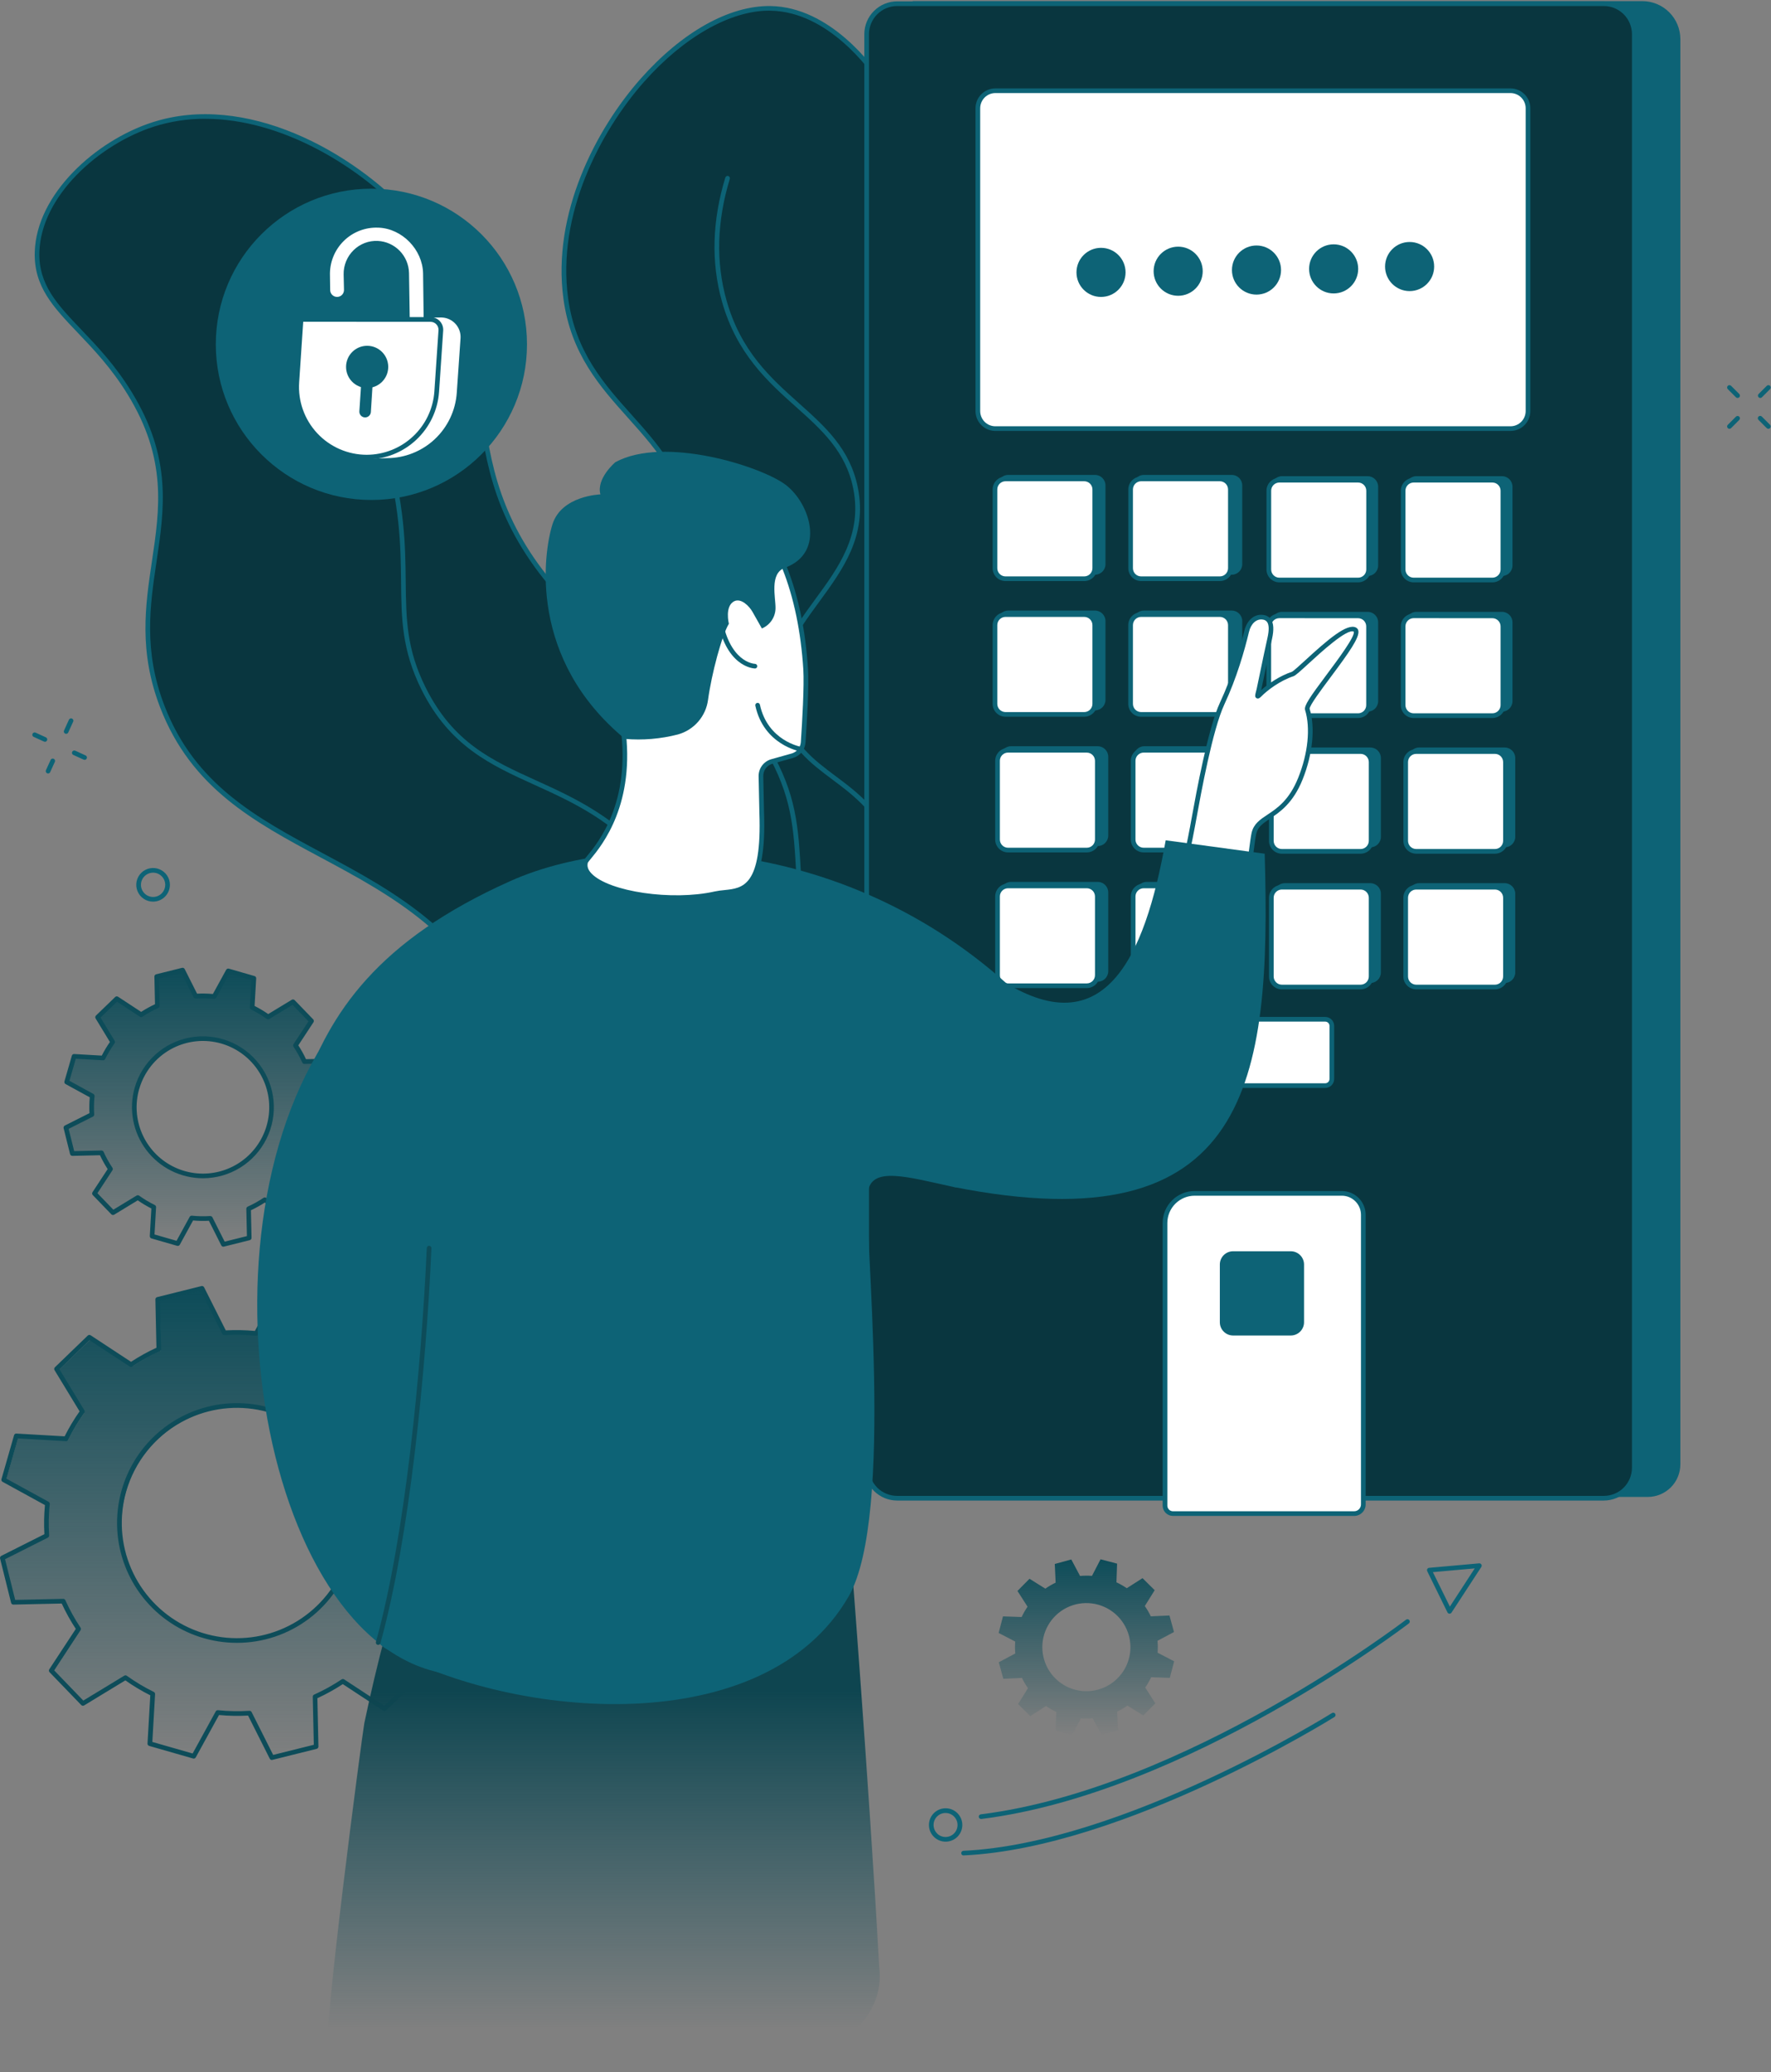 <svg width="442" height="517" viewBox="0 0 442 517" fill="none" xmlns="http://www.w3.org/2000/svg">
<rect x="0" y="0" width="442" height="517" fill="#808080" stroke="none"/>
<path d="M37.897 435.397L48.845 438.54L54.823 427.629C57.458 427.903 60.112 427.954 62.755 427.782L68.339 438.882L79.392 436.122L79.105 423.688C81.518 422.601 83.836 421.316 86.038 419.847L96.437 426.677L104.63 418.769L98.18 408.151C99.726 405.999 101.089 403.721 102.255 401.341L114.674 402.056L117.814 391.108L106.905 385.132C107.178 382.497 107.229 379.843 107.058 377.2L118.156 371.614L115.402 360.563L102.964 360.843C101.877 358.429 100.591 356.111 99.121 353.91L105.951 343.51L98.043 335.317L87.424 341.768C85.274 340.22 82.997 338.857 80.618 337.692L81.332 325.273L70.384 322.134L64.414 333.05C61.778 332.776 59.123 332.724 56.479 332.897L50.898 321.788L39.848 324.541L40.111 336.98C37.699 338.067 35.381 339.352 33.181 340.821L22.779 333.991L14.586 341.899L21.039 352.518C19.491 354.669 18.127 356.947 16.961 359.327L4.552 358.62L1.413 369.568L12.321 375.544C12.049 378.18 11.998 380.834 12.168 383.479L1.075 389.057L3.83 400.108L16.27 399.828C17.356 402.242 18.64 404.561 20.111 406.761L13.281 417.161L21.189 425.354L31.807 418.903C33.958 420.452 36.236 421.815 38.617 422.979L37.897 435.397ZM31.436 372.249C33.035 366.675 36.251 361.701 40.677 357.955C45.103 354.209 50.541 351.859 56.303 351.204C62.064 350.548 67.891 351.615 73.045 354.271C78.2 356.927 82.452 361.052 85.262 366.124C88.073 371.196 89.317 376.987 88.836 382.766C88.355 388.544 86.171 394.051 82.561 398.589C78.951 403.126 74.076 406.492 68.553 408.259C63.03 410.026 57.107 410.116 51.533 408.517C47.832 407.456 44.376 405.675 41.363 403.278C38.35 400.881 35.838 397.914 33.972 394.546C32.106 391.178 30.921 387.476 30.486 383.65C30.051 379.824 30.373 375.95 31.436 372.249Z" fill="url(#paint0_linear_17_124)"/>
<path d="M67.853 439.113C67.743 439.114 67.636 439.085 67.543 439.028C67.449 438.971 67.374 438.889 67.325 438.791L61.913 428.036C59.494 428.172 57.068 428.125 54.656 427.896L48.857 438.467C48.793 438.583 48.692 438.674 48.57 438.725C48.447 438.776 48.312 438.783 48.184 438.746L37.237 435.607C37.109 435.57 36.998 435.492 36.922 435.384C36.845 435.276 36.807 435.146 36.815 435.013L37.508 422.98C35.341 421.894 33.259 420.647 31.279 419.249L20.998 425.502C20.885 425.57 20.752 425.598 20.62 425.581C20.489 425.564 20.368 425.503 20.276 425.407L12.367 417.214C12.275 417.119 12.218 416.996 12.206 416.864C12.193 416.732 12.226 416.6 12.299 416.489L18.918 406.409C17.591 404.391 16.416 402.276 15.404 400.082L3.349 400.346C3.216 400.352 3.085 400.31 2.979 400.229C2.873 400.149 2.799 400.033 2.769 399.903L0.017 388.847C-0.015 388.718 -0.002 388.583 0.054 388.462C0.109 388.342 0.204 388.244 0.323 388.185L11.078 382.776C10.94 380.356 10.986 377.929 11.218 375.516L0.647 369.717C0.531 369.653 0.44 369.552 0.389 369.43C0.337 369.308 0.329 369.172 0.365 369.044L3.507 358.097C3.54 357.967 3.617 357.853 3.726 357.776C3.835 357.699 3.968 357.663 4.1 357.675L16.134 358.366C17.218 356.198 18.465 354.115 19.864 352.136L13.612 341.855C13.543 341.742 13.514 341.609 13.531 341.478C13.549 341.346 13.611 341.225 13.707 341.133L21.9 333.225C21.995 333.133 22.119 333.076 22.25 333.064C22.382 333.052 22.514 333.084 22.625 333.156L32.702 339.776C34.726 338.448 36.846 337.273 39.045 336.262L38.781 324.207C38.779 324.075 38.822 323.946 38.902 323.841C38.983 323.736 39.096 323.661 39.224 323.629L50.275 320.875C50.404 320.843 50.539 320.855 50.66 320.91C50.78 320.965 50.879 321.06 50.939 321.178L56.349 331.933C58.769 331.797 61.195 331.844 63.608 332.073L69.408 321.502C69.471 321.386 69.572 321.294 69.695 321.244C69.817 321.193 69.953 321.185 70.08 321.223L81.028 324.362C81.156 324.399 81.267 324.477 81.344 324.586C81.42 324.694 81.458 324.825 81.45 324.958L80.756 336.992C82.924 338.075 85.007 339.321 86.986 340.719L97.266 334.469C97.38 334.399 97.513 334.371 97.645 334.387C97.777 334.404 97.899 334.466 97.991 334.561L105.9 342.754C105.991 342.85 106.047 342.974 106.059 343.105C106.071 343.237 106.038 343.369 105.966 343.479L99.349 353.56C100.679 355.581 101.856 357.698 102.871 359.894L114.923 359.631H114.936C115.067 359.631 115.193 359.674 115.296 359.754C115.399 359.835 115.472 359.947 115.503 360.074L118.258 371.124C118.29 371.253 118.277 371.388 118.222 371.508C118.167 371.629 118.073 371.727 117.955 371.786L107.199 377.198C107.336 379.617 107.288 382.043 107.057 384.455L117.63 390.255C117.747 390.319 117.838 390.421 117.888 390.543C117.939 390.666 117.947 390.802 117.91 390.93L114.77 401.875C114.735 402.003 114.656 402.115 114.547 402.192C114.439 402.269 114.307 402.306 114.174 402.297L102.141 401.606C101.049 403.771 99.795 405.851 98.389 407.827L104.64 418.108C104.709 418.221 104.737 418.354 104.72 418.485C104.703 418.617 104.642 418.738 104.547 418.83L96.354 426.739C96.259 426.831 96.135 426.887 96.002 426.9C95.87 426.912 95.738 426.88 95.627 426.807L85.549 420.188C83.526 421.515 81.406 422.69 79.209 423.702L79.472 435.757C79.474 435.889 79.432 436.018 79.351 436.123C79.271 436.229 79.158 436.304 79.03 436.337L67.979 439.089C67.938 439.102 67.895 439.11 67.853 439.113ZM62.275 426.847C62.383 426.846 62.491 426.876 62.584 426.933C62.677 426.99 62.752 427.071 62.802 427.168L68.177 437.85L78.321 435.322L78.057 423.349C78.054 423.234 78.085 423.121 78.146 423.024C78.207 422.927 78.295 422.85 78.4 422.803C80.785 421.73 83.078 420.461 85.254 419.01C85.349 418.946 85.461 418.912 85.575 418.912C85.69 418.912 85.802 418.946 85.897 419.01L95.914 425.584L103.438 418.319L97.203 408.091C97.143 407.993 97.113 407.879 97.117 407.764C97.121 407.649 97.16 407.538 97.227 407.445C98.755 405.321 100.101 403.072 101.252 400.723C101.301 400.618 101.38 400.53 101.48 400.472C101.58 400.413 101.696 400.387 101.811 400.396L113.763 401.084L116.647 391.032L106.147 385.28C106.047 385.225 105.965 385.141 105.911 385.04C105.858 384.938 105.835 384.823 105.847 384.708C106.115 382.106 106.165 379.485 105.997 376.874C105.99 376.76 106.016 376.646 106.073 376.546C106.129 376.447 106.214 376.366 106.316 376.315L117 370.94L114.47 360.793L102.499 361.057C102.384 361.062 102.271 361.031 102.173 360.97C102.076 360.909 101.999 360.82 101.953 360.714C100.879 358.329 99.61 356.036 98.157 353.86C98.094 353.765 98.061 353.653 98.061 353.539C98.061 353.424 98.094 353.313 98.157 353.217L104.732 343.2L97.467 335.703L87.246 341.924C87.149 341.984 87.036 342.013 86.921 342.009C86.807 342.005 86.696 341.967 86.603 341.9C84.479 340.371 82.23 339.025 79.879 337.875C79.776 337.824 79.69 337.744 79.632 337.644C79.575 337.545 79.547 337.431 79.554 337.316L80.242 325.364L70.183 322.467L64.439 332.961C64.384 333.062 64.3 333.145 64.198 333.198C64.096 333.251 63.981 333.274 63.867 333.262C61.264 332.992 58.643 332.942 56.032 333.111C55.917 333.12 55.802 333.095 55.702 333.037C55.602 332.98 55.521 332.894 55.471 332.79L50.098 322.108L39.952 324.636L40.215 336.61C40.218 336.724 40.186 336.837 40.125 336.934C40.063 337.031 39.975 337.108 39.87 337.155C37.485 338.229 35.192 339.498 33.016 340.949C32.92 341.012 32.808 341.046 32.693 341.046C32.578 341.046 32.466 341.012 32.37 340.949L22.353 334.377L14.851 341.66L21.061 351.878C21.12 351.976 21.149 352.09 21.145 352.205C21.14 352.32 21.102 352.431 21.035 352.524C19.508 354.649 18.162 356.897 17.01 359.246C16.96 359.35 16.881 359.437 16.782 359.495C16.683 359.553 16.568 359.58 16.453 359.573L4.499 358.885L1.617 368.936L12.117 374.688C12.218 374.744 12.3 374.827 12.353 374.929C12.407 375.031 12.429 375.146 12.417 375.26C12.147 377.863 12.096 380.484 12.265 383.095C12.273 383.209 12.247 383.323 12.19 383.423C12.133 383.522 12.048 383.603 11.946 383.654L1.264 389.029L3.792 399.175L15.765 398.912C15.88 398.909 15.993 398.939 16.09 399C16.187 399.061 16.264 399.15 16.311 399.254C17.383 401.64 18.652 403.933 20.104 406.108C20.168 406.204 20.201 406.316 20.201 406.43C20.201 406.544 20.168 406.656 20.104 406.752L13.53 416.769L20.792 424.29L31.013 418.082C31.111 418.022 31.224 417.993 31.338 417.998C31.453 418.003 31.563 418.041 31.656 418.108C33.781 419.635 36.031 420.982 38.381 422.133C38.484 422.183 38.57 422.263 38.627 422.362C38.685 422.461 38.712 422.575 38.705 422.69L38.022 434.613L48.074 437.497L53.839 426.997C53.893 426.896 53.976 426.813 54.077 426.759C54.179 426.705 54.294 426.684 54.408 426.696C57.011 426.967 59.632 427.017 62.243 426.847H62.275ZM59.111 409.889C52.841 409.887 46.73 407.914 41.642 404.249C36.554 400.584 32.747 395.413 30.759 389.466C28.771 383.52 28.702 377.099 30.563 371.111C32.423 365.123 36.119 359.872 41.127 356.099C46.136 352.326 52.203 350.223 58.472 350.087C64.74 349.951 70.893 351.789 76.06 355.341C81.228 358.893 85.147 363.979 87.266 369.881C89.385 375.782 89.594 382.2 87.866 388.228C86.079 394.473 82.306 399.966 77.117 403.875C71.928 407.784 65.607 409.895 59.111 409.889ZM30.949 371.897L31.508 372.058C29.673 378.446 30.109 385.274 32.743 391.377C35.377 397.48 40.045 402.482 45.953 405.529C51.861 408.576 58.642 409.481 65.142 408.089C71.642 406.697 77.458 403.094 81.6 397.895C85.741 392.695 87.952 386.221 87.856 379.574C87.759 372.928 85.361 366.52 81.07 361.444C76.779 356.367 70.86 352.935 64.323 351.732C57.785 350.53 51.033 351.631 45.216 354.849C41.907 356.669 38.992 359.127 36.639 362.081C34.286 365.034 32.542 368.425 31.508 372.058L30.949 371.897Z" fill="#0D4C59"/>
<path d="M116.905 357.838C105.833 373.178 97.382 399.402 90.931 429.897C90.507 431.905 80.041 510.886 82 511.5C122.842 524.338 122.584 509.75 150 511.5C156.917 511.94 171.218 512.075 191.5 511.5C187.77 520.435 222 511.5 219.434 490.874C216.919 444.742 211.561 377.237 211.561 377.237L116.905 357.838Z" fill="url(#paint1_linear_17_124)"/>
<path d="M37.967 308.429L44.365 310.275L47.858 303.901C49.397 304.059 50.947 304.089 52.492 303.99L55.756 310.475L62.214 308.867L62.051 301.597C63.461 300.961 64.816 300.21 66.102 299.351L72.181 303.344L76.969 298.721L73.199 292.515C74.101 291.259 74.895 289.928 75.571 288.537L82.837 288.938L84.682 282.54L78.305 279.047C78.465 277.508 78.495 275.958 78.395 274.413L84.882 271.149L83.272 264.691L76.001 264.852C75.366 263.443 74.616 262.088 73.758 260.803L77.749 254.724L73.125 249.937L66.92 253.706C65.662 252.805 64.332 252.012 62.942 251.334L63.361 244.076L56.963 242.231L53.462 248.605C51.922 248.444 50.371 248.414 48.825 248.516L45.562 242.028L39.103 243.639L39.267 250.907C37.856 251.542 36.501 252.293 35.215 253.153L29.139 249.162L24.349 253.785L28.119 259.988C27.218 261.246 26.424 262.578 25.746 263.969L18.489 263.549L16.643 269.947L23.018 273.44C22.858 274.981 22.828 276.532 22.928 278.077L16.443 281.341L18.051 287.799L25.322 287.636C25.956 289.046 26.706 290.401 27.565 291.687L23.574 297.751L28.198 302.54L34.403 298.768C35.66 299.67 36.99 300.464 38.381 301.141L37.967 308.429ZM34.19 271.524C35.124 268.266 37.003 265.359 39.59 263.169C42.177 260.98 45.355 259.607 48.722 259.223C52.09 258.84 55.495 259.464 58.508 261.016C61.52 262.568 64.005 264.979 65.648 267.943C67.29 270.908 68.017 274.293 67.736 277.67C67.455 281.047 66.178 284.266 64.068 286.917C61.958 289.569 59.108 291.536 55.88 292.568C52.653 293.601 49.191 293.653 45.933 292.718C41.569 291.465 37.881 288.53 35.679 284.559C33.477 280.588 32.941 275.905 34.19 271.54V271.524Z" fill="url(#paint2_linear_17_124)"/>
<path d="M55.755 311.05C55.646 311.05 55.539 311.021 55.446 310.964C55.353 310.907 55.277 310.825 55.228 310.728L52.138 304.583C50.82 304.651 49.499 304.625 48.184 304.507L44.876 310.554C44.812 310.67 44.71 310.76 44.588 310.811C44.466 310.862 44.331 310.87 44.203 310.834L37.806 308.988C37.678 308.952 37.566 308.873 37.49 308.765C37.413 308.656 37.376 308.525 37.384 308.393L37.779 301.52C36.599 300.922 35.463 300.242 34.379 299.485L28.503 303.057C28.389 303.125 28.256 303.153 28.125 303.136C27.994 303.118 27.872 303.057 27.78 302.962L23.157 298.175C23.065 298.08 23.008 297.956 22.995 297.824C22.983 297.693 23.015 297.561 23.088 297.45L26.871 291.693C26.152 290.585 25.51 289.428 24.952 288.231L18.066 288.387H18.053C17.923 288.387 17.796 288.343 17.694 288.263C17.591 288.183 17.518 288.07 17.486 287.944L15.878 281.486C15.847 281.357 15.86 281.222 15.915 281.102C15.97 280.982 16.064 280.884 16.181 280.824L22.326 277.734C22.259 276.416 22.284 275.095 22.403 273.78L16.363 270.472C16.247 270.409 16.155 270.308 16.104 270.185C16.053 270.063 16.046 269.927 16.084 269.8L17.929 263.402C17.963 263.273 18.041 263.159 18.15 263.082C18.259 263.005 18.392 262.969 18.525 262.98L25.397 263.375C25.995 262.196 26.675 261.061 27.432 259.977L23.86 254.102C23.791 253.988 23.763 253.854 23.78 253.722C23.797 253.59 23.859 253.468 23.955 253.377L28.743 248.755C28.838 248.663 28.961 248.606 29.093 248.594C29.225 248.582 29.357 248.614 29.468 248.687L35.225 252.467C36.332 251.75 37.488 251.109 38.683 250.551L38.531 243.665C38.527 243.532 38.569 243.403 38.65 243.297C38.73 243.192 38.845 243.117 38.973 243.085L45.429 241.477C45.558 241.444 45.694 241.456 45.815 241.511C45.936 241.566 46.034 241.661 46.094 241.78L49.183 247.922C50.501 247.856 51.823 247.882 53.137 247.999L56.448 241.962C56.512 241.846 56.613 241.755 56.735 241.704C56.857 241.652 56.993 241.644 57.12 241.68L63.518 243.525C63.645 243.562 63.757 243.64 63.833 243.748C63.91 243.856 63.948 243.986 63.94 244.119L63.537 250.978C64.716 251.575 65.853 252.254 66.937 253.01L72.819 249.444C72.931 249.374 73.065 249.345 73.196 249.362C73.327 249.379 73.449 249.44 73.541 249.536L78.165 254.326C78.257 254.42 78.314 254.544 78.327 254.676C78.339 254.808 78.306 254.94 78.233 255.051L74.453 260.808C75.171 261.915 75.812 263.07 76.369 264.266L83.255 264.114C83.385 264.114 83.512 264.157 83.614 264.238C83.717 264.318 83.79 264.43 83.822 264.556L85.43 271.015C85.462 271.143 85.449 271.279 85.394 271.399C85.339 271.519 85.245 271.617 85.127 271.677L78.984 274.769C79.05 276.087 79.023 277.408 78.905 278.723L84.945 282.034C85.061 282.097 85.152 282.198 85.203 282.321C85.254 282.443 85.261 282.579 85.224 282.706L83.379 289.104C83.344 289.232 83.266 289.344 83.158 289.421C83.049 289.498 82.918 289.535 82.786 289.526L75.911 289.13C75.314 290.309 74.635 291.445 73.878 292.528L77.448 298.407C77.517 298.52 77.545 298.653 77.528 298.784C77.511 298.916 77.451 299.037 77.355 299.129L72.566 303.753C72.47 303.845 72.347 303.901 72.215 303.914C72.083 303.926 71.951 303.894 71.841 303.821L66.083 300.039C64.976 300.757 63.82 301.398 62.625 301.958L62.778 308.843C62.78 308.975 62.738 309.104 62.658 309.209C62.578 309.314 62.465 309.388 62.337 309.421L55.879 311.031C55.838 311.041 55.797 311.048 55.755 311.05ZM52.491 303.405C52.6 303.404 52.708 303.434 52.801 303.491C52.894 303.548 52.969 303.629 53.019 303.727L56.071 309.79L61.626 308.406L61.473 301.602C61.471 301.487 61.502 301.375 61.563 301.278C61.623 301.181 61.711 301.104 61.815 301.056C63.193 300.435 64.515 299.7 65.77 298.858C65.865 298.795 65.977 298.762 66.091 298.762C66.205 298.762 66.317 298.795 66.413 298.858L72.102 302.593L76.219 298.62L72.692 292.821C72.632 292.723 72.602 292.61 72.606 292.496C72.61 292.381 72.648 292.27 72.716 292.178C73.6 290.946 74.381 289.643 75.049 288.282C75.097 288.177 75.177 288.09 75.276 288.032C75.376 287.974 75.49 287.948 75.605 287.957L82.396 288.347L83.977 282.846L78.012 279.577C77.911 279.522 77.829 279.439 77.776 279.338C77.722 279.236 77.7 279.122 77.711 279.008C77.868 277.5 77.897 275.981 77.798 274.468C77.79 274.354 77.817 274.239 77.874 274.14C77.931 274.041 78.017 273.96 78.12 273.909L84.183 270.854L82.799 265.302L75.995 265.455C75.88 265.458 75.767 265.427 75.67 265.366C75.573 265.304 75.496 265.215 75.449 265.11C74.828 263.734 74.093 262.411 73.254 261.156C73.19 261.06 73.156 260.948 73.156 260.833C73.156 260.718 73.19 260.606 73.254 260.51L76.989 254.824L73.014 250.706L67.214 254.233C67.117 254.293 67.003 254.323 66.889 254.318C66.775 254.314 66.664 254.276 66.571 254.21C65.34 253.324 64.037 252.543 62.675 251.877C62.572 251.826 62.486 251.747 62.428 251.648C62.371 251.549 62.344 251.435 62.35 251.32L62.743 244.527L57.242 242.945L53.973 248.911C53.918 249.012 53.835 249.095 53.733 249.149C53.631 249.202 53.515 249.224 53.401 249.212C51.893 249.054 50.374 249.025 48.861 249.125C48.747 249.133 48.632 249.107 48.532 249.05C48.433 248.993 48.353 248.907 48.303 248.803L45.25 242.74L39.696 244.124L39.849 250.928C39.851 251.042 39.82 251.154 39.759 251.251C39.698 251.348 39.61 251.424 39.506 251.471C38.13 252.094 36.807 252.829 35.552 253.669C35.456 253.732 35.344 253.766 35.23 253.766C35.116 253.766 35.004 253.732 34.908 253.669L29.206 249.923L25.089 253.877L28.616 259.677C28.676 259.774 28.706 259.888 28.702 260.002C28.698 260.117 28.66 260.227 28.592 260.32C27.707 261.55 26.927 262.853 26.259 264.214C26.21 264.318 26.131 264.405 26.032 264.463C25.933 264.521 25.818 264.548 25.703 264.541L18.913 264.158L17.331 269.66L23.296 272.929C23.397 272.984 23.479 273.068 23.533 273.17C23.586 273.271 23.608 273.386 23.597 273.501C23.442 275.008 23.413 276.526 23.51 278.038C23.518 278.152 23.492 278.266 23.435 278.366C23.378 278.466 23.293 278.547 23.191 278.599L17.128 281.652L18.512 287.203L25.316 287.053C25.43 287.05 25.543 287.081 25.64 287.142C25.737 287.203 25.814 287.291 25.861 287.396C26.483 288.772 27.217 290.095 28.057 291.35C28.121 291.445 28.155 291.557 28.155 291.672C28.155 291.786 28.121 291.898 28.057 291.993L24.314 297.703L28.289 301.821L34.089 298.291C34.187 298.232 34.3 298.202 34.414 298.207C34.529 298.212 34.639 298.25 34.732 298.317C35.963 299.202 37.266 299.982 38.628 300.648C38.73 300.699 38.816 300.779 38.873 300.879C38.931 300.978 38.958 301.092 38.952 301.206L38.562 307.997L44.061 309.579L47.33 303.613C47.385 303.512 47.469 303.43 47.57 303.376C47.672 303.323 47.788 303.301 47.902 303.313C49.41 303.468 50.928 303.497 52.441 303.4L52.491 303.405ZM50.675 293.976C47.93 293.975 45.222 293.338 42.765 292.114C40.307 290.889 38.168 289.111 36.515 286.919C34.861 284.728 33.739 282.182 33.237 279.483C32.734 276.784 32.865 274.005 33.619 271.366C34.53 268.204 36.303 265.359 38.739 263.149C41.176 260.938 44.181 259.451 47.416 258.852C50.65 258.254 53.988 258.568 57.054 259.76C60.121 260.952 62.794 262.975 64.775 265.601C66.757 268.228 67.967 271.354 68.271 274.63C68.575 277.905 67.961 281.201 66.497 284.147C65.033 287.093 62.777 289.573 59.982 291.309C57.188 293.045 53.965 293.969 50.675 293.976ZM34.742 271.687C33.683 275.367 33.931 279.3 35.447 282.816C36.962 286.333 39.65 289.215 43.052 290.972C46.454 292.729 50.36 293.252 54.104 292.452C57.849 291.651 61.2 289.577 63.587 286.583C65.973 283.589 67.248 279.86 67.193 276.031C67.139 272.203 65.758 268.511 63.287 265.587C60.816 262.662 57.407 260.684 53.641 259.991C49.875 259.298 45.986 259.932 42.635 261.786C38.8 263.913 35.965 267.473 34.75 271.687H34.742Z" fill="#0D4C59"/>
<path d="M266.221 284.984C270.924 278.736 239.918 267.554 240.337 245.605C240.716 225.552 266.877 220.401 266.107 202.03C265.282 182.373 234.919 178.527 234.906 158.489C234.906 143.047 252.924 140.722 254.387 124.204C256.146 104.359 230.662 101.72 222.364 75.512C214.627 51.036 232.42 39.276 219.438 19.89C217.745 17.367 207.211 2.294 192.285 2.072C167.983 1.719 136.576 40.734 141.197 74.489C145.088 102.912 171.605 106.342 173.155 136.536C174.473 162.13 155.77 166.411 161.854 186.264C169.056 209.757 197.65 211.605 203.534 238.082C206.615 251.95 199.74 255.815 205.379 265.624C217.279 286.344 261.038 291.872 266.221 284.984Z" fill="#E7F2F5"/>
<path d="M266.221 284.984C270.924 278.736 239.918 267.554 240.337 245.605C240.716 225.552 266.877 220.401 266.107 202.03C265.282 182.373 234.919 178.527 234.906 158.489C234.906 143.047 252.924 140.722 254.387 124.204C256.146 104.359 230.662 101.72 222.364 75.512C214.627 51.036 232.42 39.276 219.438 19.89C217.745 17.367 207.211 2.294 192.285 2.072C167.983 1.719 136.576 40.734 141.197 74.489C145.088 102.912 171.605 106.342 173.155 136.536C174.473 162.13 155.77 166.411 161.854 186.264C169.056 209.757 197.65 211.605 203.534 238.082C206.615 251.95 199.74 255.815 205.379 265.624C217.279 286.344 261.038 291.872 266.221 284.984Z" fill="#09363F"/>
<path d="M255.078 288.379C253.953 288.379 252.759 288.34 251.506 288.263C237.424 287.393 213.385 280.721 204.873 265.917C201.739 260.46 202.356 256.719 203.068 252.383C203.677 248.692 204.365 244.511 202.965 238.208C199.923 224.516 190.575 217.399 181.517 210.529C173.285 204.263 164.773 197.786 161.298 186.448C158.109 176.043 161.525 169.904 165.479 162.791C169.101 156.28 173.206 148.899 172.573 136.578C171.782 121.056 164.454 112.879 156.704 104.225C149.726 96.432 142.508 88.374 140.623 74.581C137.723 53.39 148.679 32.298 159.901 19.626C170.232 7.959 182.045 1.355 192.286 1.508C207.214 1.727 217.928 16.605 219.926 19.584C226.993 30.128 225.082 38.641 223.057 47.645C221.241 55.728 219.367 64.087 222.923 75.349C226.877 87.878 234.828 94.956 241.835 101.198C249.384 107.926 255.904 113.733 254.97 124.267C254.224 132.703 249.326 137.474 244.587 142.098C239.908 146.666 235.487 150.982 235.492 158.502C235.492 168.362 242.96 174.103 250.858 180.182C258.437 186.016 266.274 192.045 266.693 202.02C267.086 211.402 260.83 217.27 254.206 223.483C247.768 229.525 241.11 235.77 240.922 245.626C240.68 258.433 251.412 267.535 259.249 274.181C264.864 278.942 268.921 282.382 266.691 285.345C265.201 287.309 261.039 288.379 255.078 288.379ZM191.951 2.655C182.25 2.655 170.622 9.258 160.771 20.383C149.723 32.862 138.928 53.598 141.791 74.407C143.636 87.852 150.725 95.76 157.584 103.429C165.131 111.864 172.934 120.563 173.754 136.504C174.402 149.157 170.211 156.694 166.513 163.342C162.688 170.22 159.395 176.162 162.427 186.09C165.79 197.069 173.78 203.148 182.237 209.583C191.463 216.595 200.983 223.844 204.117 237.953C205.564 244.474 204.858 248.777 204.233 252.57C203.529 256.854 202.97 260.238 205.899 265.331C214.182 279.738 237.762 286.241 251.591 287.095C258.853 287.546 264.284 286.6 265.768 284.631C267.336 282.545 263.438 279.242 258.505 275.056C250.489 268.26 239.525 258.952 239.765 245.592C239.963 235.24 246.804 228.824 253.418 222.616C259.842 216.592 265.908 210.898 265.544 202.054C265.148 192.622 257.867 187.028 250.162 181.091C242.388 175.107 234.345 168.92 234.345 158.487C234.345 150.475 239.146 145.783 243.793 141.249C248.38 136.768 253.122 132.144 253.829 124.148C254.709 114.2 248.393 108.572 241.078 102.055C233.96 95.71 225.889 88.521 221.834 75.694C218.178 64.129 220.179 55.232 221.942 47.382C223.996 38.248 225.767 30.36 218.979 20.23C217.039 17.33 206.637 2.881 192.291 2.668L191.951 2.655Z" fill="#0D6376"/>
<path d="M256.343 281.441C256.285 281.441 256.227 281.432 256.172 281.414C237.387 275.596 225.535 267.396 220.942 257.043C217.455 249.183 219.435 242.837 221.533 236.121C223.631 229.404 225.817 222.394 222.701 213.081C219.403 203.224 213.474 198.796 207.762 194.512C202.205 190.352 196.954 186.427 194.618 178.018C191.312 166.126 197.497 157.675 203.478 149.5C209.278 141.592 215.254 133.401 212.95 121.903C211.104 112.629 205.041 107.219 198.633 101.494C191.703 95.301 183.847 88.281 180.18 75.212C177.446 65.492 177.731 55.09 181.026 44.3C181.071 44.152 181.173 44.029 181.31 43.956C181.446 43.883 181.606 43.868 181.754 43.913C181.902 43.958 182.026 44.06 182.098 44.196C182.171 44.333 182.186 44.492 182.141 44.64C178.915 55.214 178.633 65.394 181.306 74.895C184.888 87.638 192.275 94.239 199.419 100.624C205.975 106.484 212.167 112.017 214.102 121.673C216.509 133.675 210.366 142.069 204.427 150.188C198.343 158.505 192.596 166.361 195.752 177.707C197.982 185.731 203.075 189.54 208.468 193.576C214.336 197.968 220.405 202.507 223.816 212.709C227.05 222.384 224.815 229.543 222.653 236.468C220.624 242.969 218.699 249.122 222.018 256.572C226.468 266.589 238.077 274.584 256.525 280.297C256.66 280.336 256.776 280.424 256.852 280.543C256.928 280.662 256.958 280.804 256.937 280.943C256.915 281.083 256.844 281.21 256.737 281.301C256.629 281.392 256.492 281.44 256.351 281.438L256.343 281.441Z" fill="#0D6376"/>
<path d="M277.382 370.268C279.491 365.438 252.621 358.221 230.024 324.207C216.343 303.611 211.078 283.5 206.299 264.63C194.476 217.915 204.19 208.76 191.639 187.023C176.587 160.925 157.607 170.974 136.183 144.107C109.761 110.968 129.527 84.267 102.441 54.428C87.644 38.121 61.349 23.617 38.238 31.054C24.267 35.554 9.636 48.666 9.257 62.951C8.888 76.727 22.05 81.327 32.349 98.104C50.741 128.058 28.806 146.005 40.521 176.362C56.427 217.562 106.385 209.256 127.74 258.346C136.339 278.117 128.95 281.111 136.576 299.996C162.318 363.704 273.183 379.816 277.382 370.268Z" fill="#E7F2F5"/>
<path d="M277.382 370.268C279.491 365.438 252.621 358.221 230.024 324.207C216.343 303.611 211.078 283.5 206.299 264.63C194.476 217.915 204.19 208.76 191.639 187.023C176.587 160.925 157.607 170.974 136.183 144.107C109.761 110.968 129.527 84.267 102.441 54.428C87.644 38.121 61.349 23.617 38.238 31.054C24.267 35.554 9.636 48.666 9.257 62.951C8.888 76.727 22.05 81.327 32.349 98.104C50.741 128.058 28.806 146.005 40.521 176.362C56.427 217.562 106.385 209.256 127.74 258.346C136.339 278.117 128.95 281.111 136.576 299.996C162.318 363.704 273.183 379.816 277.382 370.268Z" fill="#09363F"/>
<path d="M266.587 373.389C266.252 373.389 265.918 373.389 265.591 373.389C250.093 373.16 223.023 367.787 197.484 356.302C175.868 346.577 147.648 328.949 136.038 300.205C132.308 290.978 132.132 285.413 131.96 280.044C131.773 274.194 131.599 268.669 127.215 258.572C116.241 233.339 97.817 223.467 80.002 213.922C63.41 205.03 47.739 196.631 39.989 176.56C34.571 162.531 36.272 151.106 37.916 140.058C39.875 126.898 41.726 114.469 31.854 98.407C27.828 91.853 23.365 87.174 19.429 83.046C13.29 76.611 8.442 71.526 8.671 62.932C9.059 48.434 23.919 35.055 38.059 30.508C61.167 23.053 87.845 37.478 102.871 54.025C116.692 69.257 118.392 83.436 120.193 98.452C121.906 112.724 123.675 127.483 136.632 143.732C146.96 156.684 156.516 160.896 165.758 164.972C175.296 169.189 184.308 173.144 192.135 186.72C198.799 198.271 199.253 206.169 199.909 218.121C200.513 228.929 201.264 242.373 206.855 264.475C211.421 282.511 216.593 302.962 230.499 323.882C244.771 345.364 260.574 355.988 270.017 362.336C275.729 366.176 278.877 368.291 277.907 370.508C276.876 372.851 271.39 373.389 266.587 373.389ZM51.216 29.638C46.87 29.617 42.548 30.277 38.407 31.594C24.652 36.018 10.2 48.956 9.829 62.94C9.61 71.049 14.31 75.979 20.262 82.216C24.24 86.386 28.748 91.113 32.837 97.769C42.928 114.2 41.046 126.835 39.055 140.21C37.431 151.108 35.755 162.375 41.062 176.12C48.654 195.788 64.141 204.086 80.537 212.873C98.529 222.513 117.132 232.48 128.27 258.085C132.751 268.387 132.936 274.284 133.118 279.986C133.286 285.258 133.458 290.699 137.114 299.757C157.125 349.316 231.88 371.723 265.599 372.213C273.141 372.324 276.336 371.159 276.829 370.03C277.409 368.712 274.032 366.443 269.358 363.3C259.844 356.905 243.919 346.2 229.521 324.526C215.504 303.437 210.303 282.875 205.716 264.759C200.099 242.553 199.342 229.043 198.736 218.184C198.077 206.398 197.642 198.611 191.118 187.3C183.473 174.061 175.037 170.341 165.284 166.037C156.35 162.098 146.222 157.633 135.717 144.457C122.555 127.95 120.765 113.024 119.033 98.589C117.253 83.763 115.574 69.76 102.003 54.805C89.954 41.538 70.325 29.643 51.224 29.643L51.216 29.638Z" fill="#0D6376"/>
<path d="M258.039 367.974C257.961 367.974 257.884 367.958 257.812 367.929C235.742 358.671 218.088 347.739 205.337 335.442C195.014 325.48 187.638 314.34 183.415 302.332C178.994 289.763 178.496 277.869 178.011 266.365C177.286 249.148 176.603 232.886 162.906 216.434C153.258 204.835 143.162 200.259 133.4 195.822C122.521 190.879 112.245 186.211 105.193 172.06C100.285 162.217 100.185 154.311 100.095 145.156C99.992 136.119 99.876 125.875 95.416 110.823C91.008 95.921 83.891 81.739 74.303 68.658C74.212 68.533 74.174 68.377 74.197 68.224C74.22 68.071 74.304 67.934 74.428 67.842C74.553 67.751 74.709 67.712 74.862 67.736C75.015 67.759 75.153 67.843 75.244 67.968C84.916 81.148 92.079 95.46 96.534 110.491C101.039 125.699 101.155 136.03 101.258 145.143C101.363 154.527 101.447 161.937 106.235 171.541C113.104 185.317 122.734 189.693 133.882 194.76C143.304 199.041 153.983 203.894 163.805 215.688C177.753 232.441 178.446 248.903 179.176 266.317C179.656 277.734 180.154 289.542 184.514 301.945C193.815 328.387 218.628 350.228 258.263 366.854C258.387 366.906 258.489 366.999 258.553 367.118C258.616 367.237 258.636 367.374 258.61 367.506C258.583 367.638 258.512 367.757 258.408 367.842C258.304 367.928 258.173 367.974 258.039 367.974Z" fill="#0D6376"/>
<path d="M227.792 0.282H409.887C412.404 0.282 414.818 1.282 416.598 3.062C418.377 4.842 419.377 7.255 419.377 9.772V365.349C419.377 367.507 418.52 369.577 416.994 371.103C415.467 372.629 413.398 373.486 411.239 373.486H227.792V0.282Z" fill="#0D6376"/>
<path d="M400.278 0.92H223.9C219.702 0.92 216.298 4.324 216.298 8.523V366.203C216.298 370.401 219.702 373.805 223.9 373.805H400.278C404.477 373.805 407.881 370.401 407.881 366.203V8.523C407.881 4.324 404.477 0.92 400.278 0.92Z" fill="#09363F"/>
<path d="M273.278 118.489H251.63C250.18 118.489 249.004 119.664 249.004 121.114V140.769C249.004 142.219 250.18 143.395 251.63 143.395H273.278C274.728 143.395 275.903 142.219 275.903 140.769V121.114C275.903 119.664 274.728 118.489 273.278 118.489Z" fill="#0D6376"/>
<path d="M307.411 118.489H285.478C284.028 118.489 282.853 119.664 282.853 121.114V140.769C282.853 142.219 284.028 143.395 285.478 143.395H307.411C308.861 143.395 310.036 142.219 310.036 140.769V121.114C310.036 119.664 308.861 118.489 307.411 118.489Z" fill="#0D6376"/>
<path d="M341.329 118.808H319.966C318.516 118.808 317.341 119.983 317.341 121.433V141.088C317.341 142.538 318.516 143.714 319.966 143.714H341.329C342.779 143.714 343.955 142.538 343.955 141.088V121.433C343.955 119.983 342.779 118.808 341.329 118.808Z" fill="#0D6376"/>
<path d="M374.858 118.808H353.495C352.045 118.808 350.87 119.983 350.87 121.433V141.088C350.87 142.538 352.045 143.714 353.495 143.714H374.858C376.308 143.714 377.484 142.538 377.484 141.088V121.433C377.484 119.983 376.308 118.808 374.858 118.808Z" fill="#0D6376"/>
<path d="M273.278 152.337H251.63C250.18 152.337 249.004 153.512 249.004 154.962V174.617C249.004 176.067 250.18 177.243 251.63 177.243H273.278C274.728 177.243 275.903 176.067 275.903 174.617V154.962C275.903 153.512 274.728 152.337 273.278 152.337Z" fill="#0D6376"/>
<path d="M307.411 152.337H285.478C284.028 152.337 282.853 153.512 282.853 154.962V174.617C282.853 176.067 284.028 177.243 285.478 177.243H307.411C308.861 177.243 310.036 176.067 310.036 174.617V154.962C310.036 153.512 308.861 152.337 307.411 152.337Z" fill="#0D6376"/>
<path d="M341.329 152.656H319.966C318.516 152.656 317.341 153.831 317.341 155.281V174.936C317.341 176.386 318.516 177.562 319.966 177.562H341.329C342.779 177.562 343.955 176.386 343.955 174.936V155.281C343.955 153.831 342.779 152.656 341.329 152.656Z" fill="#0D6376"/>
<path d="M374.858 152.656H353.495C352.045 152.656 350.87 153.831 350.87 155.281V174.936C350.87 176.386 352.045 177.562 353.495 177.562H374.858C376.308 177.562 377.484 176.386 377.484 174.936V155.281C377.484 153.831 376.308 152.656 374.858 152.656Z" fill="#0D6376"/>
<path d="M273.966 186.187H252.318C250.868 186.187 249.692 187.363 249.692 188.813V208.468C249.692 209.918 250.868 211.093 252.318 211.093H273.966C275.416 211.093 276.591 209.918 276.591 208.468V188.813C276.591 187.363 275.416 186.187 273.966 186.187Z" fill="#0D6376"/>
<path d="M307.523 186.187H285.591C284.141 186.187 282.965 187.363 282.965 188.813V208.468C282.965 209.918 284.141 211.093 285.591 211.093H307.523C308.974 211.093 310.149 209.918 310.149 208.468V188.813C310.149 187.363 308.974 186.187 307.523 186.187Z" fill="#0D6376"/>
<path d="M342.012 186.506H320.649C319.199 186.506 318.023 187.682 318.023 189.132V208.787C318.023 210.237 319.199 211.412 320.649 211.412H342.012C343.462 211.412 344.638 210.237 344.638 208.787V189.132C344.638 187.682 343.462 186.506 342.012 186.506Z" fill="#0D6376"/>
<path d="M375.541 186.506H354.178C352.728 186.506 351.552 187.682 351.552 189.132V208.787C351.552 210.237 352.728 211.412 354.178 211.412H375.541C376.991 211.412 378.167 210.237 378.167 208.787V189.132C378.167 187.682 376.991 186.506 375.541 186.506Z" fill="#0D6376"/>
<path d="M273.966 220.035H252.318C250.868 220.035 249.692 221.21 249.692 222.66V242.315C249.692 243.765 250.868 244.941 252.318 244.941H273.966C275.416 244.941 276.591 243.765 276.591 242.315V222.66C276.591 221.21 275.416 220.035 273.966 220.035Z" fill="#0D6376"/>
<path d="M308.106 220.035H286.173C284.723 220.035 283.548 221.21 283.548 222.66V242.315C283.548 243.765 284.723 244.941 286.173 244.941H308.106C309.556 244.941 310.732 243.765 310.732 242.315V222.66C310.732 221.21 309.556 220.035 308.106 220.035Z" fill="#0D6376"/>
<path d="M342.009 220.354H320.646C319.196 220.354 318.021 221.529 318.021 222.979V242.634C318.021 244.084 319.196 245.26 320.646 245.26H342.009C343.46 245.26 344.635 244.084 344.635 242.634V222.979C344.635 221.529 343.46 220.354 342.009 220.354Z" fill="#0D6376"/>
<path d="M375.539 220.354H354.175C352.725 220.354 351.55 221.529 351.55 222.979V242.634C351.55 244.084 352.725 245.26 354.175 245.26H375.539C376.989 245.26 378.164 244.084 378.164 242.634V222.979C378.164 221.529 376.989 220.354 375.539 220.354Z" fill="#0D6376"/>
<path d="M270.602 119.488H250.947C249.497 119.488 248.322 120.663 248.322 122.113V141.768C248.322 143.218 249.497 144.394 250.947 144.394H270.602C272.052 144.394 273.228 143.218 273.228 141.768V122.113C273.228 120.663 272.052 119.488 270.602 119.488Z" fill="white"/>
<path d="M270.602 144.979H250.947C250.096 144.978 249.28 144.64 248.678 144.039C248.077 143.437 247.738 142.622 247.736 141.771V122.113C247.738 121.263 248.078 120.448 248.679 119.847C249.281 119.246 250.097 118.909 250.947 118.908H270.602C271.453 118.909 272.269 119.247 272.871 119.848C273.473 120.45 273.811 121.265 273.813 122.116V141.774C273.811 142.624 273.472 143.439 272.87 144.04C272.268 144.641 271.452 144.978 270.602 144.979ZM250.947 120.073C250.406 120.073 249.886 120.288 249.503 120.671C249.12 121.053 248.905 121.572 248.904 122.113V141.771C248.905 142.312 249.12 142.831 249.503 143.214C249.886 143.596 250.406 143.811 250.947 143.811H270.602C271.143 143.811 271.663 143.596 272.046 143.214C272.429 142.831 272.644 142.312 272.645 141.771V122.113C272.644 121.572 272.429 121.053 272.046 120.671C271.663 120.288 271.143 120.073 270.602 120.073H250.947Z" fill="#0D6376"/>
<path d="M304.45 119.488H284.795C283.345 119.488 282.17 120.663 282.17 122.113V141.768C282.17 143.218 283.345 144.394 284.795 144.394H304.45C305.9 144.394 307.076 143.218 307.076 141.768V122.113C307.076 120.663 305.9 119.488 304.45 119.488Z" fill="white"/>
<path d="M304.45 144.979H284.795C283.946 144.975 283.134 144.635 282.536 144.034C281.937 143.433 281.601 142.619 281.6 141.771V122.113C281.601 121.266 281.938 120.453 282.537 119.852C283.135 119.251 283.947 118.912 284.795 118.908H304.45C305.301 118.909 306.117 119.247 306.718 119.848C307.32 120.45 307.659 121.265 307.661 122.116V141.774C307.658 142.624 307.319 143.439 306.718 144.04C306.116 144.641 305.3 144.978 304.45 144.979ZM284.795 120.073C284.253 120.073 283.734 120.288 283.351 120.671C282.968 121.053 282.753 121.572 282.752 122.113V141.771C282.753 142.312 282.968 142.831 283.351 143.214C283.734 143.596 284.253 143.811 284.795 143.811H304.45C304.991 143.811 305.51 143.596 305.893 143.214C306.277 142.831 306.492 142.312 306.493 141.771V122.113C306.492 121.572 306.277 121.053 305.893 120.671C305.51 120.288 304.991 120.073 304.45 120.073H284.795Z" fill="#0D6376"/>
<path d="M338.939 119.807H319.284C317.834 119.807 316.658 120.982 316.658 122.432V142.087C316.658 143.537 317.834 144.713 319.284 144.713H338.939C340.389 144.713 341.564 143.537 341.564 142.087V122.432C341.564 120.982 340.389 119.807 338.939 119.807Z" fill="white"/>
<path d="M338.938 145.298H319.296C318.445 145.297 317.63 144.959 317.028 144.358C316.426 143.756 316.087 142.941 316.085 142.09V122.432C316.087 121.581 316.426 120.766 317.028 120.164C317.63 119.563 318.445 119.225 319.296 119.224H338.951C339.802 119.225 340.617 119.563 341.219 120.165C341.82 120.766 342.159 121.582 342.159 122.432V142.09C342.159 142.512 342.075 142.93 341.913 143.32C341.751 143.71 341.514 144.064 341.214 144.362C340.915 144.66 340.56 144.896 340.169 145.057C339.779 145.218 339.36 145.3 338.938 145.298ZM319.296 120.392C318.755 120.392 318.236 120.607 317.853 120.989C317.47 121.372 317.254 121.891 317.253 122.432V142.09C317.254 142.631 317.47 143.15 317.853 143.533C318.236 143.915 318.755 144.13 319.296 144.13H338.951C339.493 144.13 340.012 143.915 340.395 143.533C340.778 143.15 340.994 142.631 340.994 142.09V122.432C340.994 121.891 340.778 121.372 340.395 120.989C340.012 120.607 339.493 120.392 338.951 120.392H319.296Z" fill="#0D6376"/>
<path d="M372.467 119.807H352.812C351.362 119.807 350.187 120.982 350.187 122.432V142.087C350.187 143.537 351.362 144.713 352.812 144.713H372.467C373.917 144.713 375.093 143.537 375.093 142.087V122.432C375.093 120.982 373.917 119.807 372.467 119.807Z" fill="white"/>
<path d="M372.467 145.298H352.812C351.963 145.295 351.15 144.955 350.55 144.354C349.951 143.753 349.613 142.939 349.612 142.09V122.432C349.613 121.581 349.952 120.766 350.554 120.164C351.156 119.563 351.972 119.225 352.823 119.224H372.478C373.328 119.225 374.144 119.563 374.746 120.164C375.348 120.766 375.687 121.581 375.688 122.432V142.09C375.688 142.512 375.604 142.93 375.441 143.32C375.279 143.71 375.042 144.064 374.742 144.362C374.443 144.66 374.088 144.896 373.698 145.056C373.308 145.217 372.889 145.299 372.467 145.298ZM352.812 120.392C352.271 120.392 351.751 120.607 351.368 120.989C350.985 121.372 350.77 121.891 350.769 122.432V142.09C350.77 142.631 350.985 143.15 351.368 143.533C351.751 143.915 352.271 144.13 352.812 144.13H372.467C373.008 144.13 373.528 143.915 373.911 143.533C374.294 143.15 374.509 142.631 374.51 142.09V122.432C374.509 121.891 374.294 121.372 373.911 120.989C373.528 120.607 373.008 120.392 372.467 120.392H352.812Z" fill="#0D6376"/>
<path d="M270.602 153.336H250.947C249.497 153.336 248.322 154.511 248.322 155.961V175.616C248.322 177.066 249.497 178.242 250.947 178.242H270.602C272.052 178.242 273.228 177.066 273.228 175.616V155.961C273.228 154.511 272.052 153.336 270.602 153.336Z" fill="white"/>
<path d="M270.602 178.827H250.947C250.096 178.826 249.28 178.488 248.678 177.887C248.077 177.285 247.738 176.47 247.736 175.619V155.961C247.738 155.11 248.077 154.295 248.678 153.693C249.28 153.092 250.096 152.754 250.947 152.753H270.602C271.453 152.754 272.268 153.092 272.87 153.694C273.471 154.295 273.81 155.111 273.81 155.961V175.619C273.81 176.469 273.471 177.285 272.87 177.887C272.268 178.488 271.453 178.826 270.602 178.827ZM250.947 153.921C250.406 153.921 249.886 154.136 249.503 154.518C249.12 154.901 248.905 155.42 248.904 155.961V175.619C248.905 176.16 249.12 176.68 249.503 177.063C249.886 177.446 250.405 177.661 250.947 177.662H270.602C271.144 177.661 271.663 177.446 272.046 177.063C272.429 176.68 272.644 176.16 272.645 175.619V155.961C272.644 155.42 272.429 154.901 272.046 154.518C271.663 154.136 271.143 153.921 270.602 153.921H250.947Z" fill="#0D6376"/>
<path d="M304.45 153.336H284.795C283.345 153.336 282.17 154.511 282.17 155.961V175.616C282.17 177.066 283.345 178.242 284.795 178.242H304.45C305.9 178.242 307.076 177.066 307.076 175.616V155.961C307.076 154.511 305.9 153.336 304.45 153.336Z" fill="white"/>
<path d="M304.45 178.827H284.795C283.944 178.826 283.128 178.488 282.526 177.887C281.924 177.285 281.585 176.47 281.584 175.619V155.961C281.585 155.11 281.924 154.295 282.526 153.693C283.128 153.092 283.944 152.754 284.795 152.753H304.45C305.3 152.754 306.116 153.092 306.717 153.694C307.319 154.295 307.657 155.111 307.658 155.961V175.619C307.657 176.469 307.319 177.285 306.717 177.887C306.116 178.488 305.3 178.826 304.45 178.827ZM284.795 153.921C284.253 153.921 283.734 154.136 283.351 154.518C282.968 154.901 282.753 155.42 282.752 155.961V175.619C282.752 176.16 282.968 176.68 283.351 177.063C283.734 177.446 284.253 177.661 284.795 177.662H304.45C304.991 177.661 305.511 177.446 305.894 177.063C306.277 176.68 306.492 176.16 306.493 175.619V155.961C306.492 155.42 306.276 154.901 305.893 154.518C305.51 154.136 304.991 153.921 304.45 153.921H284.795Z" fill="#0D6376"/>
<path d="M338.936 153.657H319.281C317.831 153.657 316.655 154.833 316.655 156.283V175.938C316.655 177.388 317.831 178.563 319.281 178.563H338.936C340.386 178.563 341.561 177.388 341.561 175.938V156.283C341.561 154.833 340.386 153.657 338.936 153.657Z" fill="white"/>
<path d="M338.939 179.146H319.281C318.43 179.145 317.615 178.807 317.013 178.206C316.412 177.604 316.074 176.788 316.073 175.938V156.283C316.074 155.432 316.412 154.616 317.013 154.014C317.615 153.412 318.43 153.073 319.281 153.072H338.939C339.79 153.073 340.605 153.412 341.207 154.014C341.808 154.616 342.146 155.432 342.147 156.283V175.938C342.146 176.788 341.808 177.604 341.206 178.206C340.605 178.807 339.789 179.145 338.939 179.146ZM319.281 154.232C318.74 154.233 318.221 154.448 317.838 154.831C317.456 155.214 317.241 155.734 317.241 156.275V175.93C317.241 176.471 317.456 176.991 317.838 177.374C318.221 177.757 318.74 177.972 319.281 177.973H338.939C339.48 177.972 339.999 177.757 340.382 177.374C340.764 176.991 340.979 176.471 340.979 175.93V156.283C340.979 155.742 340.764 155.222 340.382 154.839C339.999 154.456 339.48 154.241 338.939 154.24L319.281 154.232Z" fill="#0D6376"/>
<path d="M372.467 153.655H352.812C351.362 153.655 350.187 154.83 350.187 156.28V175.935C350.187 177.385 351.362 178.561 352.812 178.561H372.467C373.917 178.561 375.093 177.385 375.093 175.935V156.28C375.093 154.83 373.917 153.655 372.467 153.655Z" fill="white"/>
<path d="M372.467 179.146H352.812C351.961 179.145 351.146 178.807 350.544 178.206C349.942 177.604 349.603 176.789 349.602 175.938V156.28C349.603 155.429 349.942 154.614 350.544 154.012C351.146 153.411 351.961 153.073 352.812 153.072H372.467C373.318 153.073 374.134 153.411 374.735 154.013C375.337 154.614 375.675 155.43 375.675 156.28V175.938C375.675 176.788 375.337 177.604 374.735 178.206C374.134 178.807 373.318 179.145 372.467 179.146ZM352.812 154.232C352.271 154.232 351.752 154.447 351.369 154.829C350.986 155.212 350.77 155.731 350.769 156.272V175.93C350.77 176.471 350.986 176.99 351.369 177.373C351.752 177.755 352.271 177.97 352.812 177.97H372.467C373.008 177.97 373.527 177.754 373.909 177.372C374.292 176.989 374.507 176.471 374.508 175.93V156.28C374.507 155.739 374.292 155.221 373.909 154.838C373.527 154.456 373.008 154.241 372.467 154.24L352.812 154.232Z" fill="#0D6376"/>
<path d="M271.24 187.189H251.585C250.135 187.189 248.96 188.364 248.96 189.814V209.469C248.96 210.919 250.135 212.095 251.585 212.095H271.24C272.69 212.095 273.866 210.919 273.866 209.469V189.814C273.866 188.364 272.69 187.189 271.24 187.189Z" fill="white"/>
<path d="M271.24 212.677H251.585C250.734 212.677 249.918 212.339 249.317 211.737C248.715 211.136 248.377 210.32 248.376 209.469V189.82C248.377 188.969 248.715 188.153 249.317 187.551C249.918 186.949 250.734 186.61 251.585 186.609H271.24C272.09 186.61 272.906 186.949 273.507 187.551C274.109 188.153 274.447 188.969 274.448 189.82V209.475C274.446 210.324 274.107 211.139 273.505 211.739C272.904 212.339 272.089 212.677 271.24 212.677ZM251.585 187.771C251.043 187.772 250.524 187.988 250.141 188.37C249.758 188.753 249.542 189.273 249.542 189.814V209.469C249.542 210.011 249.758 210.53 250.141 210.913C250.524 211.296 251.043 211.512 251.585 211.512H271.24C271.781 211.512 272.3 211.296 272.683 210.913C273.066 210.53 273.282 210.011 273.283 209.469V189.82C273.282 189.278 273.066 188.759 272.683 188.376C272.3 187.993 271.781 187.777 271.24 187.777L251.585 187.771Z" fill="#0D6376"/>
<path d="M305.088 187.189H285.433C283.983 187.189 282.808 188.364 282.808 189.814V209.469C282.808 210.919 283.983 212.095 285.433 212.095H305.088C306.538 212.095 307.714 210.919 307.714 209.469V189.814C307.714 188.364 306.538 187.189 305.088 187.189Z" fill="white"/>
<path d="M305.088 212.677H285.433C284.583 212.677 283.767 212.339 283.166 211.737C282.564 211.136 282.226 210.32 282.225 209.469V189.82C282.226 188.969 282.564 188.153 283.165 187.551C283.767 186.949 284.582 186.61 285.433 186.609H305.088C305.939 186.61 306.755 186.949 307.357 187.551C307.959 188.153 308.298 188.968 308.299 189.82V209.475C308.296 210.325 307.957 211.139 307.355 211.739C306.753 212.339 305.938 212.677 305.088 212.677ZM285.433 187.771C284.892 187.772 284.372 187.988 283.989 188.37C283.606 188.753 283.391 189.273 283.39 189.814V209.469C283.391 210.011 283.606 210.53 283.989 210.913C284.372 211.296 284.892 211.512 285.433 211.512H305.088C305.63 211.512 306.149 211.296 306.532 210.913C306.915 210.53 307.13 210.011 307.131 209.469V189.82C307.13 189.278 306.915 188.759 306.532 188.376C306.149 187.993 305.63 187.777 305.088 187.777L285.433 187.771Z" fill="#0D6376"/>
<path d="M339.577 187.508H319.922C318.472 187.508 317.296 188.683 317.296 190.133V209.788C317.296 211.238 318.472 212.414 319.922 212.414H339.577C341.027 212.414 342.202 211.238 342.202 209.788V190.133C342.202 188.683 341.027 187.508 339.577 187.508Z" fill="white"/>
<path d="M339.576 212.999H319.921C319.07 212.998 318.254 212.659 317.652 212.057C317.051 211.455 316.712 210.639 316.71 209.788V190.133C316.712 189.282 317.051 188.466 317.652 187.864C318.254 187.263 319.07 186.924 319.921 186.923H339.576C340.427 186.924 341.243 187.263 341.844 187.865C342.446 188.467 342.784 189.282 342.784 190.133V209.788C342.784 210.639 342.446 211.455 341.844 212.057C341.243 212.659 340.427 212.998 339.576 212.999ZM319.921 188.09C319.38 188.091 318.86 188.307 318.477 188.689C318.094 189.072 317.879 189.592 317.878 190.133V209.788C317.879 210.33 318.094 210.849 318.477 211.232C318.86 211.615 319.38 211.831 319.921 211.831H339.576C340.118 211.831 340.637 211.615 341.02 211.232C341.403 210.849 341.619 210.33 341.619 209.788V190.133C341.619 189.592 341.403 189.072 341.02 188.689C340.637 188.307 340.118 188.091 339.576 188.09H319.921Z" fill="#0D6376"/>
<path d="M373.105 187.508H353.45C352 187.508 350.824 188.683 350.824 190.133V209.788C350.824 211.238 352 212.414 353.45 212.414H373.105C374.555 212.414 375.73 211.238 375.73 209.788V190.133C375.73 188.683 374.555 187.508 373.105 187.508Z" fill="white"/>
<path d="M373.106 212.996H353.451C352.6 212.996 351.784 212.658 351.183 212.056C350.581 211.455 350.243 210.639 350.242 209.788V190.133C350.243 189.282 350.581 188.467 351.183 187.865C351.784 187.263 352.6 186.924 353.451 186.923H373.106C373.956 186.924 374.772 187.263 375.373 187.865C375.975 188.467 376.313 189.282 376.314 190.133V209.788C376.313 210.639 375.975 211.455 375.373 212.056C374.772 212.658 373.956 212.996 373.106 212.996ZM353.451 188.09C352.909 188.091 352.39 188.307 352.007 188.689C351.624 189.072 351.408 189.592 351.408 190.133V209.788C351.408 210.33 351.624 210.849 352.007 211.232C352.39 211.615 352.909 211.831 353.451 211.831H373.106C373.647 211.831 374.166 211.615 374.549 211.232C374.932 210.849 375.148 210.33 375.149 209.788V190.133C375.148 189.592 374.932 189.072 374.549 188.689C374.166 188.307 373.647 188.091 373.106 188.09H353.451Z" fill="#0D6376"/>
<path d="M271.238 221.037H251.583C250.133 221.037 248.957 222.212 248.957 223.662V243.317C248.957 244.767 250.133 245.943 251.583 245.943H271.238C272.688 245.943 273.863 244.767 273.863 243.317V223.662C273.863 222.212 272.688 221.037 271.238 221.037Z" fill="white"/>
<path d="M271.24 246.528H251.582C250.732 246.527 249.916 246.188 249.315 245.586C248.713 244.984 248.375 244.168 248.374 243.317V223.662C248.375 222.811 248.713 221.995 249.315 221.394C249.916 220.792 250.732 220.453 251.582 220.451H271.24C272.091 220.453 272.907 220.792 273.508 221.394C274.109 221.995 274.447 222.811 274.448 223.662V243.317C274.447 244.168 274.109 244.984 273.508 245.586C272.907 246.188 272.091 246.527 271.24 246.528ZM251.582 221.619C251.041 221.62 250.522 221.835 250.14 222.219C249.757 222.602 249.542 223.121 249.542 223.662V243.317C249.542 243.859 249.757 244.378 250.14 244.761C250.522 245.144 251.041 245.359 251.582 245.36H271.24C271.782 245.359 272.301 245.144 272.684 244.761C273.067 244.378 273.282 243.859 273.283 243.317V223.662C273.282 223.121 273.067 222.601 272.684 222.218C272.301 221.835 271.782 221.62 271.24 221.619H251.582Z" fill="#0D6376"/>
<path d="M305.088 221.037H285.433C283.983 221.037 282.808 222.212 282.808 223.662V243.317C282.808 244.767 283.983 245.943 285.433 245.943H305.088C306.538 245.943 307.714 244.767 307.714 243.317V223.662C307.714 222.212 306.538 221.037 305.088 221.037Z" fill="white"/>
<path d="M305.088 246.528H285.433C284.582 246.527 283.766 246.188 283.164 245.586C282.562 244.984 282.224 244.168 282.222 243.317V223.662C282.224 222.811 282.562 221.995 283.164 221.393C283.766 220.792 284.582 220.453 285.433 220.451H305.088C305.939 220.453 306.754 220.792 307.356 221.394C307.957 221.995 308.295 222.811 308.296 223.662V243.317C308.295 244.168 307.957 244.984 307.356 245.586C306.754 246.188 305.939 246.527 305.088 246.528ZM285.433 221.619C284.891 221.62 284.372 221.835 283.989 222.218C283.606 222.601 283.391 223.121 283.39 223.662V243.317C283.391 243.859 283.606 244.378 283.989 244.761C284.372 245.144 284.891 245.359 285.433 245.36H305.088C305.63 245.359 306.149 245.144 306.532 244.761C306.915 244.378 307.13 243.859 307.131 243.317V223.662C307.13 223.121 306.915 222.601 306.532 222.218C306.149 221.835 305.63 221.62 305.088 221.619H285.433Z" fill="#0D6376"/>
<path d="M339.573 221.356H319.919C318.468 221.356 317.293 222.531 317.293 223.981V243.636C317.293 245.086 318.468 246.262 319.919 246.262H339.573C341.024 246.262 342.199 245.086 342.199 243.636V223.981C342.199 222.531 341.024 221.356 339.573 221.356Z" fill="white"/>
<path d="M339.576 246.847H319.919C319.068 246.846 318.252 246.507 317.651 245.905C317.049 245.303 316.711 244.487 316.71 243.636V223.981C316.711 223.131 317.049 222.315 317.651 221.713C318.252 221.112 319.068 220.774 319.919 220.773H339.576C340.427 220.774 341.242 221.112 341.844 221.713C342.445 222.315 342.784 223.131 342.784 223.981V243.636C342.784 244.487 342.446 245.303 341.844 245.905C341.243 246.507 340.427 246.846 339.576 246.847ZM319.919 221.938C319.377 221.939 318.858 222.154 318.476 222.537C318.093 222.921 317.878 223.44 317.878 223.981V243.636C317.878 244.178 318.093 244.697 318.476 245.08C318.858 245.463 319.377 245.678 319.919 245.679H339.576C340.118 245.678 340.637 245.463 341.019 245.08C341.402 244.697 341.617 244.178 341.617 243.636V223.981C341.617 223.44 341.402 222.921 341.019 222.537C340.637 222.154 340.118 221.939 339.576 221.938H319.919Z" fill="#0D6376"/>
<path d="M373.103 221.356H353.448C351.998 221.356 350.822 222.531 350.822 223.981V243.636C350.822 245.086 351.998 246.262 353.448 246.262H373.103C374.553 246.262 375.728 245.086 375.728 243.636V223.981C375.728 222.531 374.553 221.356 373.103 221.356Z" fill="white"/>
<path d="M373.105 246.847H353.448C352.597 246.846 351.781 246.507 351.18 245.905C350.579 245.303 350.24 244.487 350.24 243.636V223.981C350.24 223.13 350.579 222.314 351.18 221.712C351.781 221.111 352.597 220.772 353.448 220.77H373.105C373.956 220.772 374.772 221.111 375.373 221.712C375.975 222.314 376.313 223.13 376.314 223.981V243.636C376.313 244.487 375.975 245.303 375.373 245.905C374.772 246.507 373.956 246.846 373.105 246.847ZM353.448 221.938C352.907 221.939 352.388 222.154 352.005 222.537C351.622 222.921 351.408 223.44 351.408 223.981V243.636C351.408 244.178 351.622 244.697 352.005 245.08C352.388 245.463 352.907 245.678 353.448 245.679H373.105C373.647 245.678 374.166 245.463 374.549 245.08C374.932 244.697 375.148 244.178 375.148 243.636V223.981C375.148 223.44 374.932 222.92 374.549 222.537C374.166 222.154 373.647 221.939 373.105 221.938H353.448Z" fill="#0D6376"/>
<path d="M330.74 254.307H298.282C297.369 254.307 296.629 255.047 296.629 255.96V269.206C296.629 270.119 297.369 270.859 298.282 270.859H330.74C331.653 270.859 332.393 270.119 332.393 269.206V255.96C332.393 255.047 331.653 254.307 330.74 254.307Z" fill="white"/>
<path d="M330.74 271.442H298.284C297.691 271.441 297.122 271.205 296.702 270.786C296.283 270.366 296.047 269.797 296.046 269.204V255.96C296.047 255.367 296.283 254.798 296.702 254.378C297.122 253.959 297.691 253.723 298.284 253.722H330.74C331.334 253.723 331.902 253.959 332.322 254.378C332.742 254.798 332.978 255.367 332.978 255.96V269.204C332.978 269.797 332.742 270.366 332.322 270.786C331.902 271.205 331.334 271.441 330.74 271.442ZM298.284 254.89C298 254.89 297.728 255.002 297.527 255.203C297.327 255.404 297.214 255.676 297.214 255.96V269.204C297.214 269.488 297.327 269.76 297.527 269.962C297.728 270.163 298 270.276 298.284 270.277H330.74C331.024 270.276 331.296 270.163 331.497 269.962C331.698 269.76 331.81 269.488 331.81 269.204V255.96C331.81 255.676 331.698 255.404 331.497 255.203C331.296 255.002 331.024 254.89 330.74 254.89H298.284Z" fill="#0D6376"/>
<path d="M400.278 374.388H223.9C221.73 374.385 219.65 373.522 218.115 371.988C216.58 370.453 215.716 368.373 215.713 366.203V8.523C215.716 6.353 216.58 4.272 218.115 2.738C219.65 1.204 221.73 0.34 223.9 0.338H400.278C402.449 0.34 404.53 1.203 406.065 2.737C407.6 4.272 408.463 6.352 408.466 8.523V366.203C408.463 368.373 407.6 370.454 406.065 371.988C404.53 373.523 402.449 374.386 400.278 374.388ZM223.9 1.505C222.04 1.508 220.256 2.247 218.94 3.563C217.624 4.878 216.883 6.662 216.88 8.523V366.203C216.883 368.064 217.624 369.848 218.94 371.164C220.256 372.479 222.039 373.22 223.9 373.223H400.278C402.139 373.22 403.923 372.479 405.239 371.164C406.555 369.848 407.295 368.064 407.298 366.203V8.523C407.295 6.662 406.555 4.878 405.239 3.563C403.923 2.247 402.139 1.508 400.278 1.505H223.9Z" fill="#0D6376"/>
<path d="M298.147 297.743H334.894C336.314 297.743 337.676 298.307 338.68 299.311C339.684 300.315 340.248 301.677 340.248 303.097V375.353C340.248 375.96 340.007 376.542 339.578 376.971C339.149 377.4 338.567 377.641 337.96 377.641H292.748C292.218 377.641 291.71 377.43 291.335 377.056C290.96 376.681 290.75 376.173 290.75 375.643V305.142C290.749 304.171 290.94 303.208 291.312 302.311C291.684 301.413 292.228 300.597 292.915 299.91C293.602 299.223 294.418 298.678 295.315 298.306C296.213 297.934 297.175 297.743 298.147 297.743Z" fill="white"/>
<path d="M337.96 378.226H292.748C292.064 378.225 291.408 377.953 290.924 377.469C290.44 376.986 290.168 376.33 290.167 375.645V305.142C290.17 303.026 291.011 300.998 292.507 299.501C294.003 298.005 296.031 297.163 298.147 297.16H334.895C336.469 297.162 337.979 297.788 339.092 298.902C340.205 300.015 340.832 301.525 340.834 303.099V375.353C340.833 376.115 340.53 376.845 339.991 377.384C339.453 377.922 338.722 378.225 337.96 378.226ZM298.155 298.328C296.348 298.33 294.616 299.049 293.339 300.326C292.061 301.603 291.343 303.336 291.341 305.142V375.645C291.341 376.02 291.491 376.38 291.756 376.645C292.022 376.91 292.381 377.058 292.756 377.058H337.96C338.413 377.058 338.847 376.879 339.166 376.559C339.486 376.239 339.666 375.805 339.666 375.353V303.099C339.665 301.834 339.161 300.621 338.267 299.727C337.372 298.832 336.16 298.329 334.895 298.328H298.155Z" fill="#0D6376"/>
<path d="M322.151 312.191H307.748C305.922 312.191 304.442 313.671 304.442 315.497V329.901C304.442 331.726 305.922 333.206 307.748 333.206H322.151C323.977 333.206 325.457 331.726 325.457 329.901V315.497C325.457 313.671 323.977 312.191 322.151 312.191Z" fill="#0D6376"/>
<path d="M376.977 22.637H248.421C246.005 22.637 244.045 24.596 244.045 27.013V102.561C244.045 104.978 246.005 106.937 248.421 106.937H376.977C379.394 106.937 381.353 104.978 381.353 102.561V27.013C381.353 24.596 379.394 22.637 376.977 22.637Z" fill="white"/>
<path d="M376.978 107.522H248.422C247.107 107.52 245.847 106.997 244.918 106.068C243.988 105.138 243.465 103.878 243.463 102.564V27.015C243.465 25.7 243.987 24.44 244.917 23.51C245.846 22.58 247.107 22.056 248.422 22.054H376.978C378.293 22.055 379.554 22.579 380.484 23.509C381.414 24.439 381.937 25.7 381.939 27.015V102.564C381.937 103.879 381.413 105.139 380.483 106.069C379.553 106.998 378.292 107.521 376.978 107.522ZM248.422 23.217C247.416 23.218 246.453 23.618 245.742 24.329C245.031 25.041 244.632 26.005 244.631 27.01V102.564C244.632 103.569 245.031 104.533 245.742 105.245C246.453 105.956 247.416 106.356 248.422 106.357H376.978C377.983 106.357 378.948 105.957 379.659 105.246C380.37 104.534 380.77 103.57 380.771 102.564V27.015C380.771 26.517 380.673 26.023 380.483 25.562C380.293 25.102 380.013 24.683 379.661 24.33C379.309 23.977 378.89 23.698 378.43 23.507C377.97 23.316 377.476 23.217 376.978 23.217H248.422Z" fill="#0D6376"/>
<path d="M274.79 74.086C278.173 74.086 280.916 71.343 280.916 67.96C280.916 64.576 278.173 61.833 274.79 61.833C271.406 61.833 268.663 64.576 268.663 67.96C268.663 71.343 271.406 74.086 274.79 74.086Z" fill="#0D6376"/>
<path d="M294.044 73.796C297.427 73.796 300.17 71.053 300.17 67.67C300.17 64.286 297.427 61.543 294.044 61.543C290.66 61.543 287.917 64.286 287.917 67.67C287.917 71.053 290.66 73.796 294.044 73.796Z" fill="#0D6376"/>
<path d="M313.591 73.503C316.975 73.503 319.718 70.76 319.718 67.377C319.718 63.993 316.975 61.251 313.591 61.251C310.208 61.251 307.465 63.993 307.465 67.377C307.465 70.76 310.208 73.503 313.591 73.503Z" fill="#0D6376"/>
<path d="M332.845 73.213C336.229 73.213 338.972 70.47 338.972 67.087C338.972 63.703 336.229 60.961 332.845 60.961C329.462 60.961 326.719 63.703 326.719 67.087C326.719 70.47 329.462 73.213 332.845 73.213Z" fill="#0D6376"/>
<path d="M351.808 72.628C355.191 72.628 357.934 69.885 357.934 66.502C357.934 63.118 355.191 60.375 351.808 60.375C348.424 60.375 345.681 63.118 345.681 66.502C345.681 69.885 348.424 72.628 351.808 72.628Z" fill="#0D6376"/>
<path d="M244.884 453.835C244.732 453.842 244.583 453.788 244.47 453.686C244.357 453.584 244.288 453.442 244.279 453.29C244.269 453.138 244.319 452.989 244.418 452.873C244.518 452.758 244.658 452.686 244.81 452.673C295.729 446.315 350.374 404.521 350.93 404.1C351.053 404.014 351.205 403.979 351.353 404.002C351.501 404.025 351.635 404.104 351.727 404.223C351.819 404.341 351.861 404.491 351.846 404.64C351.83 404.79 351.758 404.927 351.644 405.025C351.096 405.447 296.196 447.43 244.965 453.83L244.884 453.835Z" fill="#0D6376"/>
<path d="M240.492 462.938C240.338 462.941 240.188 462.883 240.077 462.777C239.965 462.67 239.9 462.523 239.897 462.369C239.893 462.214 239.951 462.065 240.058 461.953C240.165 461.841 240.312 461.776 240.466 461.773C280.271 459.927 331.911 427.73 332.43 427.403C332.561 427.321 332.719 427.294 332.87 427.329C333.021 427.363 333.152 427.456 333.234 427.588C333.316 427.719 333.343 427.877 333.308 428.028C333.274 428.179 333.18 428.309 333.049 428.392C332.522 428.718 280.617 461.079 240.521 462.925L240.492 462.938Z" fill="#0D6376"/>
<path d="M235.995 459.495C234.91 459.495 233.869 459.069 233.095 458.309C232.404 457.634 231.97 456.739 231.866 455.779C231.761 454.818 231.995 453.851 232.525 453.044C233.055 452.236 233.85 451.638 234.773 451.352C235.696 451.066 236.689 451.109 237.583 451.475C238.478 451.841 239.217 452.506 239.675 453.357C240.132 454.208 240.28 455.192 240.092 456.139C239.904 457.087 239.393 457.94 238.646 458.552C237.898 459.164 236.961 459.498 235.995 459.495ZM233.886 457.476C234.31 457.891 234.847 458.17 235.429 458.28C236.012 458.389 236.614 458.324 237.159 458.091C237.704 457.858 238.168 457.469 238.492 456.973C238.817 456.476 238.986 455.895 238.98 455.302C238.974 454.71 238.792 454.132 238.457 453.643C238.123 453.153 237.651 452.774 237.101 452.553C236.551 452.332 235.947 452.279 235.367 452.401C234.787 452.522 234.256 452.813 233.841 453.237C233.289 453.809 232.986 454.576 232.999 455.371C233.011 456.165 233.339 456.923 233.91 457.476H233.886Z" fill="#0D6376"/>
<path d="M361.783 402.61H361.738C361.635 402.604 361.536 402.571 361.449 402.514C361.363 402.457 361.294 402.379 361.248 402.286L356.202 392.01C356.161 391.925 356.14 391.832 356.143 391.737C356.146 391.642 356.172 391.55 356.218 391.467C356.264 391.384 356.329 391.314 356.409 391.262C356.489 391.211 356.58 391.18 356.674 391.172L369.164 390.054C369.273 390.044 369.383 390.065 369.48 390.115C369.578 390.165 369.66 390.241 369.716 390.334C369.773 390.428 369.801 390.536 369.799 390.646C369.797 390.755 369.764 390.862 369.705 390.953L362.265 402.347C362.213 402.427 362.141 402.493 362.057 402.539C361.973 402.585 361.879 402.609 361.783 402.61ZM357.613 392.248L361.852 400.849L368.06 391.312L357.613 392.248Z" fill="#0D6376"/>
<path d="M431.627 106.988C431.512 106.987 431.4 106.952 431.305 106.888C431.209 106.823 431.135 106.732 431.091 106.626C431.047 106.52 431.036 106.403 431.058 106.29C431.08 106.177 431.135 106.073 431.216 105.991L433.251 103.953C433.361 103.844 433.509 103.782 433.664 103.782C433.819 103.782 433.967 103.844 434.076 103.953C434.186 104.063 434.247 104.211 434.247 104.366C434.247 104.521 434.186 104.669 434.076 104.778L432.041 106.816C431.987 106.871 431.922 106.914 431.851 106.943C431.78 106.973 431.704 106.988 431.627 106.988Z" fill="#0D6376"/>
<path d="M439.319 99.296C439.243 99.296 439.166 99.281 439.095 99.252C439.024 99.222 438.96 99.179 438.906 99.124C438.797 99.015 438.735 98.866 438.735 98.712C438.735 98.557 438.797 98.409 438.906 98.299L440.941 96.264C441.05 96.154 441.199 96.093 441.354 96.093C441.508 96.093 441.657 96.154 441.766 96.264C441.876 96.373 441.937 96.521 441.937 96.676C441.937 96.831 441.876 96.979 441.766 97.089L439.731 99.124C439.677 99.179 439.613 99.222 439.543 99.252C439.472 99.281 439.396 99.296 439.319 99.296Z" fill="#0D6376"/>
<path d="M441.349 106.988C441.194 106.987 441.046 106.926 440.935 106.816L438.9 104.781C438.841 104.728 438.793 104.663 438.76 104.591C438.726 104.519 438.708 104.441 438.705 104.362C438.703 104.282 438.717 104.203 438.746 104.129C438.776 104.055 438.82 103.988 438.876 103.932C438.932 103.875 438.999 103.831 439.073 103.801C439.147 103.772 439.226 103.758 439.305 103.76C439.385 103.762 439.463 103.78 439.535 103.813C439.607 103.846 439.672 103.894 439.725 103.953L441.761 105.991C441.842 106.073 441.896 106.177 441.919 106.29C441.941 106.403 441.929 106.519 441.885 106.626C441.841 106.732 441.767 106.823 441.672 106.888C441.577 106.952 441.464 106.987 441.349 106.988Z" fill="#0D6376"/>
<path d="M433.665 99.296C433.588 99.296 433.512 99.281 433.441 99.252C433.369 99.222 433.305 99.179 433.251 99.124L431.216 97.089C431.106 96.979 431.045 96.831 431.045 96.676C431.045 96.521 431.106 96.373 431.216 96.264C431.325 96.154 431.473 96.093 431.628 96.093C431.783 96.093 431.931 96.154 432.041 96.264L434.076 98.299C434.185 98.409 434.246 98.557 434.246 98.712C434.246 98.866 434.185 99.015 434.076 99.124C434.023 99.179 433.959 99.222 433.888 99.252C433.817 99.281 433.741 99.296 433.665 99.296Z" fill="#0D6376"/>
<path d="M12.001 192.984C11.917 192.984 11.834 192.966 11.758 192.931C11.618 192.866 11.508 192.749 11.454 192.604C11.4 192.46 11.405 192.299 11.468 192.158L12.663 189.538C12.738 189.417 12.855 189.328 12.991 189.288C13.128 189.247 13.274 189.258 13.403 189.317C13.532 189.376 13.635 189.481 13.693 189.611C13.751 189.741 13.76 189.887 13.717 190.023L12.523 192.643C12.477 192.744 12.404 192.829 12.311 192.889C12.219 192.949 12.111 192.982 12.001 192.984Z" fill="#0D6376"/>
<path d="M16.508 183.09C16.425 183.091 16.342 183.073 16.266 183.037C16.196 183.006 16.134 182.96 16.081 182.904C16.029 182.848 15.989 182.782 15.962 182.711C15.935 182.639 15.923 182.563 15.926 182.486C15.929 182.41 15.947 182.335 15.979 182.265L17.17 179.644C17.195 179.565 17.236 179.491 17.292 179.429C17.347 179.367 17.415 179.317 17.491 179.284C17.567 179.25 17.649 179.232 17.733 179.233C17.816 179.233 17.898 179.252 17.974 179.286C18.049 179.321 18.117 179.372 18.171 179.435C18.226 179.498 18.266 179.571 18.29 179.651C18.314 179.731 18.32 179.815 18.309 179.897C18.298 179.98 18.269 180.059 18.225 180.129L17.033 182.747C16.987 182.848 16.913 182.934 16.82 182.995C16.728 183.056 16.619 183.089 16.508 183.09Z" fill="#0D6376"/>
<path d="M21.109 189.58C21.027 189.579 20.945 189.561 20.869 189.527L18.249 188.333C18.124 188.26 18.03 188.144 17.986 188.006C17.943 187.868 17.952 187.719 18.012 187.587C18.072 187.456 18.179 187.351 18.312 187.294C18.445 187.237 18.594 187.231 18.731 187.278L21.352 188.473C21.474 188.527 21.575 188.622 21.635 188.742C21.696 188.861 21.713 188.998 21.685 189.129C21.657 189.26 21.584 189.377 21.479 189.461C21.374 189.545 21.244 189.59 21.109 189.588V189.58Z" fill="#0D6376"/>
<path d="M11.213 185.075C11.13 185.074 11.047 185.056 10.971 185.022L8.353 183.828C8.227 183.755 8.134 183.638 8.09 183.501C8.047 183.363 8.056 183.213 8.116 183.082C8.176 182.95 8.283 182.846 8.416 182.789C8.549 182.732 8.698 182.726 8.835 182.773L11.456 183.968C11.576 184.024 11.673 184.119 11.732 184.238C11.791 184.357 11.807 184.492 11.779 184.622C11.751 184.752 11.68 184.868 11.577 184.951C11.474 185.035 11.346 185.082 11.213 185.083V185.075Z" fill="#0D6376"/>
<path d="M38.206 224.962C37.376 224.962 36.564 224.716 35.873 224.254C35.183 223.793 34.645 223.137 34.327 222.369C34.009 221.602 33.926 220.758 34.088 219.943C34.25 219.129 34.65 218.38 35.237 217.793C35.824 217.206 36.573 216.806 37.387 216.644C38.202 216.482 39.046 216.565 39.813 216.883C40.581 217.201 41.237 217.739 41.698 218.429C42.16 219.12 42.406 219.932 42.406 220.762C42.401 221.875 41.957 222.94 41.17 223.726C40.384 224.513 39.319 224.957 38.206 224.962ZM38.206 217.731C37.607 217.731 37.021 217.909 36.522 218.242C36.024 218.575 35.635 219.048 35.406 219.602C35.176 220.156 35.116 220.766 35.233 221.354C35.35 221.942 35.639 222.482 36.063 222.906C36.487 223.33 37.027 223.619 37.615 223.736C38.203 223.853 38.813 223.793 39.367 223.563C39.92 223.334 40.394 222.945 40.727 222.447C41.06 221.948 41.238 221.362 41.238 220.762C41.237 219.959 40.918 219.188 40.349 218.62C39.781 218.051 39.01 217.732 38.206 217.731Z" fill="#0D6376"/>
<path d="M235.17 243.088C235.17 243.088 260.761 260.315 272.724 257.059C289.556 252.496 296.976 209.609 297.691 205.808C298.405 202.006 301.645 182.699 305.022 175.492C308.185 168.725 310.107 161.784 311.122 157.538C311.733 154.97 313.494 153.728 315.216 153.992C316.739 154.224 317.749 155.418 316.892 159.246C315.904 163.675 315.021 168.127 314.211 171.915C313.948 173.107 313.471 174.235 314.312 173.386C316.265 171.414 319.423 169.218 322.613 168.151C324.013 167.681 335.171 155.592 338.137 157.079C340.791 158.397 325.665 174.976 326.274 176.955C327.772 181.837 326.915 188.364 324.545 194.256C320.509 204.273 314.061 203.158 312.946 207.88C311.831 212.601 306.016 272.499 301.347 283.463C294.654 299.232 230.467 287.723 230.467 287.723L235.17 243.088Z" fill="white"/>
<path d="M272.677 292.394C253.51 292.394 231.909 288.587 230.375 288.311C230.23 288.285 230.1 288.205 230.011 288.087C229.923 287.969 229.882 287.822 229.898 287.675L234.59 243.027C234.601 242.927 234.637 242.831 234.695 242.749C234.754 242.667 234.833 242.602 234.924 242.559C235.015 242.517 235.116 242.499 235.217 242.507C235.317 242.515 235.414 242.549 235.497 242.605C235.761 242.777 260.999 259.645 272.571 256.508C286.944 252.61 294.451 220.038 297.024 206.214L297.116 205.71C297.198 205.281 297.311 204.656 297.454 203.865C298.556 197.802 301.479 181.721 304.492 175.26C307.547 168.717 309.477 161.945 310.555 157.414C311.204 154.696 313.112 153.096 315.3 153.428C315.68 153.469 316.046 153.59 316.375 153.783C316.704 153.976 316.988 154.237 317.209 154.548C317.884 155.537 317.968 157.121 317.472 159.386C316.85 162.172 316.278 164.935 315.725 167.605C315.403 169.155 315.092 170.65 314.792 172.05C314.792 172.092 314.776 172.137 314.765 172.179C316.634 170.51 319.41 168.625 322.439 167.61C322.792 167.465 324.355 166.029 325.737 164.766C331.346 159.618 336.171 155.45 338.409 156.568C338.559 156.641 338.692 156.749 338.795 156.881C338.898 157.013 338.97 157.168 339.004 157.332C339.4 159.006 336.632 162.868 332.042 169.021C329.839 171.973 326.82 176.017 326.847 176.831C328.294 181.537 327.637 188.151 325.094 194.494C322.703 200.435 319.394 202.631 316.982 204.247C315.216 205.418 313.943 206.264 313.524 208.043C313.207 209.361 312.469 215.546 311.533 223.356C309.182 242.988 305.249 275.844 301.906 283.724C299.049 290.414 286.495 292.394 272.677 292.394ZM231.116 287.256C237.297 288.311 294.702 297.666 300.82 283.249C304.099 275.525 308.022 242.771 310.366 223.201C311.341 215.047 312.047 209.153 312.377 207.759C312.904 205.534 314.486 204.479 316.331 203.259C318.746 201.656 321.751 199.66 324.005 194.051C326.456 187.956 327.097 181.634 325.718 177.137C325.399 176.101 326.941 173.897 331.101 168.325C333.811 164.697 338.343 158.629 337.858 157.588C336.181 156.765 329.657 162.749 326.522 165.628C324.324 167.645 323.33 168.544 322.805 168.72C319.463 169.838 316.368 172.163 314.734 173.813C314.523 174.027 314.082 174.472 313.6 174.198C313.118 173.924 313.247 173.386 313.458 172.585C313.521 172.345 313.592 172.079 313.65 171.81C313.948 170.41 314.259 168.91 314.578 167.37C315.134 164.695 315.706 161.929 316.334 159.135C316.758 157.227 316.734 155.906 316.255 155.21C316.125 155.031 315.958 154.882 315.765 154.774C315.572 154.666 315.357 154.602 315.137 154.585C313.576 154.345 312.198 155.595 311.71 157.688C310.616 162.27 308.665 169.126 305.568 175.756C302.618 182.083 299.716 198.06 298.622 204.078C298.479 204.869 298.358 205.497 298.282 205.924L298.189 206.422C295.585 220.462 287.908 253.559 272.896 257.629C271.744 257.925 270.558 258.069 269.368 258.056C257.785 258.056 239.752 246.757 235.668 244.1L231.116 287.256Z" fill="#0D6376"/>
<path d="M127.461 219.782C158.303 206.019 217.933 208.871 259.76 253.759C264.679 259.031 250.47 298.837 237.804 296.111C226.608 293.691 217.482 290.889 216.628 297.371C215.447 306.334 223.482 378.089 211.785 398.334C190.894 434.492 128.584 429.093 96.523 411.465C88.056 406.812 96.948 394.003 103.169 352.223C107.806 321.099 110.516 295.307 104.766 305.256C101.951 310.138 72.474 280.776 75.55 272.009C82.309 252.778 94.172 234.634 127.461 219.782Z" fill="#0D6376"/>
<path d="M290.932 209.651L315.637 213.002C317.314 269.942 311.891 310.87 237.803 296.111L247.799 243.151C275.426 262.432 285.71 238.981 290.932 209.651Z" fill="#0D6376"/>
<path d="M82.393 257.808C46.381 310.151 67.083 417.183 115.893 417.982L114.638 371.712C110.552 366.543 108.491 315.471 116.22 299.266L82.393 257.808Z" fill="#0D6376"/>
<path d="M94.379 410.4C94.327 410.4 94.274 410.392 94.224 410.376C94.15 410.356 94.081 410.322 94.02 410.275C93.96 410.228 93.909 410.169 93.871 410.102C93.834 410.036 93.809 409.962 93.8 409.886C93.791 409.81 93.797 409.733 93.818 409.659C101.096 383.562 105.153 341.779 106.516 311.382C106.52 311.305 106.538 311.23 106.571 311.161C106.603 311.092 106.649 311.029 106.705 310.978C106.762 310.926 106.828 310.886 106.9 310.86C106.972 310.834 107.049 310.822 107.125 310.826C107.202 310.829 107.277 310.848 107.346 310.88C107.415 310.913 107.478 310.958 107.529 311.015C107.581 311.071 107.621 311.138 107.647 311.21C107.673 311.282 107.685 311.358 107.681 311.435C106.313 341.895 102.246 383.778 94.941 409.973C94.906 410.095 94.833 410.203 94.732 410.281C94.63 410.358 94.507 410.399 94.379 410.4Z" fill="#0D4C59"/>
<path d="M146.148 215.068C146.48 213.843 158.614 203.783 155.435 181.168C155.435 181.168 139.023 158.856 144.013 149.007C149.003 139.159 148.584 124.618 165.349 124.491C182.115 124.365 191.974 131.893 195.839 141.671C199.703 151.448 200.724 161.249 201.082 166.941C201.346 171.159 200.782 180.569 200.468 185.18C200.416 185.954 200.126 186.693 199.636 187.295C199.146 187.896 198.482 188.331 197.734 188.538L192.668 189.959C191.866 190.184 191.162 190.668 190.666 191.336C190.169 192.004 189.909 192.818 189.926 193.65L190.126 202.737C190.917 224.88 183.75 221.798 178.493 222.995C165.062 226.035 144.39 221.559 146.148 215.068Z" fill="white"/>
<path d="M168.745 224.558C159.611 224.558 150.202 222.307 146.788 218.759C145.644 217.567 145.228 216.239 145.586 214.921C145.668 214.615 145.945 214.28 146.551 213.542C149.258 210.258 157.483 200.274 154.876 181.4C153.442 179.428 138.532 158.531 143.493 148.757C144.674 146.424 145.573 143.748 146.44 141.17C149.272 132.734 152.2 124.019 165.344 123.927C180.61 123.822 191.929 130.214 196.382 141.476C199.282 148.825 201.066 157.387 201.654 166.922C201.918 171.09 201.39 180.187 201.04 185.238C200.977 186.132 200.64 186.985 200.073 187.68C199.507 188.374 198.74 188.877 197.876 189.118L192.81 190.539C192.131 190.728 191.534 191.137 191.114 191.703C190.695 192.269 190.476 192.959 190.493 193.663L190.683 202.718C191.376 222.149 185.824 222.721 180.929 223.225C180.145 223.288 179.366 223.399 178.596 223.557C175.359 224.25 172.055 224.586 168.745 224.558ZM146.707 215.24C146.464 216.16 146.767 217.046 147.629 217.944C152.018 222.515 167.809 224.798 178.351 222.426C179.167 222.259 179.993 222.141 180.823 222.073C185.426 221.598 190.187 221.108 189.523 202.758L189.333 193.695C189.313 192.733 189.613 191.792 190.185 191.019C190.758 190.246 191.571 189.685 192.496 189.424L197.563 188.003C198.193 187.825 198.752 187.457 199.165 186.95C199.578 186.442 199.825 185.82 199.872 185.167C200.209 180.158 200.739 171.106 200.484 167.004C199.893 157.59 198.143 149.15 195.28 141.913C191.015 131.124 180.114 125.008 165.336 125.1C153.025 125.19 150.358 133.135 147.532 141.55C146.651 144.172 145.739 146.882 144.516 149.292C139.745 158.705 155.727 180.617 155.888 180.836C155.946 180.913 155.983 181.004 155.996 181.099C158.735 200.578 150.231 210.901 147.437 214.293C147.175 214.594 146.931 214.91 146.707 215.24Z" fill="#0D6376"/>
<path d="M190.148 156.805C191.141 156.387 191.992 155.69 192.597 154.798C193.201 153.906 193.534 152.858 193.554 151.78C193.606 149.144 192.001 143.081 195.847 141.684C206.181 137.93 202.174 125.506 196.016 120.911C189.858 116.317 165.772 108.685 153.587 115.31C153.587 115.31 148.766 119.351 149.847 123.35C149.847 123.35 140.148 123.632 137.881 130.818C135.614 138.004 131.795 164.392 155.978 184.358C160.403 184.735 164.859 184.363 169.159 183.256C171.133 182.716 172.904 181.605 174.248 180.062C175.593 178.519 176.451 176.612 176.714 174.583C177.574 168.238 180.141 158.502 181.91 155.632C181.91 155.632 180.79 151.15 183.312 149.98C184.949 149.229 186.942 151.127 187.828 152.695L190.148 156.805Z" fill="#0D6376"/>
<path d="M199.801 187.476H199.704C199.614 187.46 190.617 185.85 188.516 176.067C188.483 175.916 188.512 175.758 188.596 175.628C188.68 175.498 188.813 175.406 188.964 175.374C189.115 175.341 189.274 175.37 189.404 175.454C189.534 175.538 189.625 175.67 189.657 175.822C191.595 184.837 199.814 186.311 199.896 186.324C200.038 186.351 200.165 186.43 200.252 186.545C200.34 186.66 200.382 186.803 200.37 186.947C200.358 187.091 200.293 187.225 200.188 187.324C200.083 187.424 199.946 187.48 199.801 187.484V187.476Z" fill="#0D6376"/>
<path d="M188.423 166.785C188.115 166.785 180.845 166.464 178.91 153.605C178.898 153.529 178.902 153.451 178.921 153.377C178.939 153.303 178.972 153.233 179.018 153.171C179.064 153.11 179.121 153.058 179.187 153.018C179.253 152.979 179.325 152.953 179.401 152.942C179.477 152.93 179.554 152.934 179.629 152.953C179.703 152.971 179.773 153.004 179.835 153.05C179.896 153.096 179.948 153.153 179.988 153.219C180.027 153.285 180.053 153.357 180.064 153.433C181.841 165.272 188.184 165.623 188.452 165.631C188.601 165.642 188.739 165.71 188.839 165.82C188.939 165.93 188.993 166.073 188.991 166.222C188.989 166.37 188.931 166.513 188.828 166.62C188.725 166.727 188.585 166.791 188.437 166.798L188.423 166.785Z" fill="#0D6376"/>
<path d="M292.999 407.186L291.87 403.066L287.215 403.28C286.789 402.382 286.288 401.521 285.718 400.707L288.182 396.753L285.148 393.75L281.22 396.262C280.403 395.701 279.539 395.209 278.64 394.791L278.8 390.128L274.672 389.045L272.532 393.181C271.542 393.105 270.547 393.112 269.558 393.202L267.368 389.084L263.25 390.212L263.463 394.873C262.566 395.299 261.706 395.8 260.893 396.37L256.939 393.903L253.937 396.94L256.449 400.87C255.888 401.688 255.396 402.552 254.978 403.451L250.32 403.29L249.236 407.424L253.37 409.567C253.294 410.558 253.301 411.553 253.391 412.543L249.276 414.734L250.404 418.854L255.06 418.64C255.485 419.539 255.986 420.399 256.557 421.213L254.092 425.167L257.126 428.17L261.054 425.658C261.871 426.219 262.734 426.711 263.632 427.129L263.471 431.792L267.6 432.876L269.743 428.739C270.733 428.815 271.727 428.808 272.716 428.718L274.907 432.836L279.022 431.708L278.811 427.047C279.708 426.62 280.568 426.12 281.381 425.55L285.335 428.017L288.338 424.98L285.826 421.05C286.385 420.231 286.877 419.368 287.297 418.469L291.955 418.63L293.038 414.496L288.905 412.353C288.981 411.362 288.974 410.367 288.884 409.377L292.999 407.186ZM274.042 421.567C271.945 422.142 269.724 422.083 267.66 421.396C265.597 420.709 263.783 419.426 262.449 417.708C261.115 415.991 260.32 413.916 260.165 411.747C260.01 409.577 260.502 407.411 261.579 405.521C262.655 403.631 264.268 402.103 266.213 401.13C268.158 400.157 270.348 399.782 272.506 400.054C274.664 400.326 276.693 401.231 278.336 402.656C279.979 404.081 281.163 405.961 281.737 408.059C282.119 409.451 282.224 410.905 282.044 412.338C281.864 413.77 281.404 415.153 280.689 416.407C279.974 417.662 279.019 418.763 277.879 419.648C276.739 420.534 275.435 421.185 274.042 421.567Z" fill="url(#paint3_linear_17_124)"/>
<path d="M92.692 124.742C114.139 124.742 131.525 107.356 131.525 85.909C131.525 64.462 114.139 47.076 92.692 47.076C71.246 47.076 53.86 64.462 53.86 85.909C53.86 107.356 71.246 124.742 92.692 124.742Z" fill="#0D6376"/>
<path d="M101.69 80.436L101.495 68.118C101.485 67.115 101.275 66.125 100.879 65.204C100.482 64.283 99.907 63.45 99.186 62.752C98.466 62.056 97.614 61.509 96.68 61.144C95.746 60.779 94.749 60.602 93.747 60.626C92.744 60.649 91.756 60.871 90.841 61.279C89.925 61.687 89.099 62.273 88.411 63.002C87.723 63.732 87.187 64.591 86.834 65.529C86.481 66.467 86.317 67.466 86.353 68.468L86.44 72.288C86.455 72.597 86.407 72.905 86.3 73.195C86.194 73.485 86.03 73.751 85.818 73.977C85.607 74.202 85.353 74.383 85.07 74.509C84.788 74.634 84.483 74.702 84.174 74.708C83.865 74.714 83.558 74.657 83.271 74.543C82.984 74.428 82.724 74.256 82.504 74.039C82.284 73.822 82.111 73.562 81.993 73.276C81.875 72.991 81.816 72.684 81.819 72.375L81.766 68.745C81.712 67.066 82.007 65.394 82.631 63.834C83.256 62.274 84.197 60.861 85.395 59.683C86.593 58.505 88.022 57.589 89.592 56.991C91.162 56.393 92.839 56.127 94.517 56.21C100.528 56.456 106.024 61.746 106.174 68.178L106.33 80.621L101.69 80.436Z" fill="white"/>
<path d="M106.329 81.211H106.297L101.658 81.022C101.509 81.016 101.369 80.953 101.265 80.847C101.161 80.74 101.102 80.598 101.099 80.449L100.901 68.131C100.861 66.358 100.152 64.666 98.915 63.395C97.679 62.124 96.008 61.367 94.237 61.277C93.281 61.23 92.326 61.382 91.432 61.724C90.538 62.065 89.725 62.589 89.044 63.262C88.357 63.937 87.816 64.746 87.453 65.638C87.091 66.53 86.914 67.487 86.935 68.45L87.022 72.272C87.029 72.653 86.961 73.031 86.822 73.386C86.683 73.74 86.475 74.064 86.211 74.338C85.947 74.613 85.631 74.832 85.282 74.985C84.933 75.137 84.557 75.219 84.177 75.226C83.796 75.233 83.417 75.165 83.063 75.026C82.708 74.887 82.385 74.679 82.11 74.415C81.836 74.151 81.616 73.835 81.464 73.486C81.312 73.137 81.23 72.761 81.223 72.38L81.17 68.753C81.116 66.995 81.428 65.244 82.084 63.612C82.74 61.98 83.728 60.501 84.984 59.269C86.24 58.037 87.738 57.079 89.382 56.455C91.027 55.83 92.783 55.553 94.54 55.641H94.627C101.06 55.952 106.606 61.672 106.754 68.176L106.909 80.623C106.91 80.702 106.894 80.781 106.864 80.853C106.833 80.926 106.789 80.993 106.732 81.048C106.624 81.153 106.48 81.211 106.329 81.211ZM102.264 79.877L105.739 80.02L105.591 68.194C105.454 62.26 100.369 57.041 94.493 56.801C94.466 56.803 94.438 56.803 94.411 56.801C92.819 56.732 91.23 56.993 89.744 57.568C88.258 58.142 86.906 59.017 85.774 60.139C84.642 61.26 83.753 62.603 83.164 64.083C82.575 65.564 82.298 67.15 82.351 68.742L82.401 72.378C82.408 72.819 82.584 73.241 82.892 73.557C83.2 73.874 83.618 74.06 84.059 74.078C84.295 74.088 84.531 74.05 84.751 73.965C84.972 73.88 85.172 73.751 85.341 73.585C85.509 73.42 85.642 73.221 85.73 73.002C85.818 72.783 85.861 72.548 85.854 72.312L85.767 68.492C85.742 67.366 85.948 66.248 86.373 65.205C86.797 64.162 87.431 63.217 88.235 62.429C89.029 61.643 89.978 61.031 91.022 60.632C92.066 60.233 93.182 60.056 94.298 60.112C96.364 60.216 98.315 61.097 99.758 62.58C101.202 64.062 102.031 66.036 102.08 68.105L102.264 79.877Z" fill="#0D6376"/>
<path d="M96.544 114.305L91.345 114.511C84.151 114.332 77.79 105.733 78.473 95.623L79.565 79.456L110.144 79.21C110.799 79.219 111.445 79.36 112.044 79.624C112.643 79.888 113.183 80.271 113.631 80.748C114.08 81.226 114.427 81.789 114.652 82.404C114.878 83.019 114.977 83.673 114.944 84.327L114 97.982C113.702 102.409 111.733 106.558 108.493 109.588C105.252 112.618 100.981 114.305 96.544 114.305Z" fill="white"/>
<path d="M91.535 114.052C89.138 114.052 86.765 113.56 84.566 112.605C82.366 111.65 80.386 110.253 78.749 108.501C77.112 106.75 75.852 104.68 75.048 102.421C74.243 100.162 73.912 97.762 74.074 95.37L75.128 79.695H107.463C107.815 79.695 108.163 79.768 108.486 79.908C108.809 80.048 109.1 80.253 109.34 80.51C109.581 80.767 109.766 81.07 109.884 81.402C110.002 81.734 110.051 82.086 110.028 82.437L108.994 97.727C108.696 102.154 106.726 106.303 103.485 109.333C100.244 112.364 95.973 114.051 91.535 114.052Z" fill="white"/>
<path d="M91.535 114.637C89.057 114.637 86.606 114.128 84.333 113.141C82.06 112.154 80.014 110.711 78.322 108.901C76.63 107.09 75.329 104.952 74.497 102.617C73.666 100.283 73.324 97.803 73.491 95.33L74.545 79.656C74.555 79.508 74.621 79.37 74.729 79.269C74.838 79.168 74.98 79.113 75.128 79.113H107.463C107.894 79.114 108.321 79.204 108.716 79.376C109.112 79.548 109.468 79.8 109.763 80.115C110.058 80.43 110.285 80.802 110.431 81.208C110.576 81.614 110.638 82.046 110.61 82.477L109.577 97.766C109.257 102.337 107.218 106.617 103.871 109.747C100.525 112.877 96.117 114.624 91.535 114.637ZM75.674 80.278L74.664 95.409C74.507 97.722 74.827 100.041 75.603 102.225C76.38 104.408 77.597 106.409 79.179 108.102C80.761 109.795 82.674 111.146 84.8 112.069C86.925 112.992 89.218 113.469 91.535 113.47C95.82 113.456 99.941 111.822 103.07 108.895C106.2 105.969 108.106 101.967 108.406 97.692L109.44 82.403C109.457 82.132 109.418 81.861 109.326 81.606C109.234 81.351 109.091 81.117 108.905 80.919C108.719 80.722 108.495 80.564 108.246 80.457C107.997 80.349 107.729 80.294 107.457 80.294L75.674 80.278Z" fill="#0D6376"/>
<path d="M91.129 104.146C90.932 104.147 90.737 104.108 90.556 104.03C90.374 103.953 90.211 103.839 90.076 103.695C89.941 103.552 89.837 103.382 89.77 103.196C89.704 103.011 89.677 102.813 89.69 102.617L90.481 90.438C90.505 90.059 90.678 89.706 90.963 89.456C91.248 89.206 91.62 89.078 91.998 89.103C92.376 89.127 92.729 89.3 92.98 89.585C93.23 89.869 93.357 90.241 93.333 90.62L92.558 102.806C92.535 103.17 92.375 103.51 92.109 103.759C91.844 104.008 91.493 104.146 91.129 104.146Z" fill="#0D6376"/>
<path d="M91.63 96.804C94.537 96.804 96.894 94.447 96.894 91.54C96.894 88.632 94.537 86.275 91.63 86.275C88.723 86.275 86.366 88.632 86.366 91.54C86.366 94.447 88.723 96.804 91.63 96.804Z" fill="#0D6376"/>
<defs>
<linearGradient id="paint0_linear_17_124" x1="59.561" y1="322.119" x2="59.561" y2="439.15" gradientUnits="userSpaceOnUse">
<stop stop-color="#0D4C59"/>
<stop offset="1" stop-color="#0D4C59" stop-opacity="0"/>
</linearGradient>
<linearGradient id="paint1_linear_17_124" x1="151" y1="422" x2="151" y2="506" gradientUnits="userSpaceOnUse">
<stop stop-color="#0E4550"/>
<stop offset="1" stop-color="#0D4C59" stop-opacity="0"/>
</linearGradient>
<linearGradient id="paint2_linear_17_124" x1="50.63" y1="242.221" x2="50.63" y2="310.632" gradientUnits="userSpaceOnUse">
<stop stop-color="#0D4C59"/>
<stop offset="1" stop-color="#0D4C59" stop-opacity="0"/>
</linearGradient>
<linearGradient id="paint3_linear_17_124" x1="271.117" y1="389.168" x2="271.117" y2="432.976" gradientUnits="userSpaceOnUse">
<stop stop-color="#0D4C59"/>
<stop offset="1" stop-color="#0D4C59" stop-opacity="0"/>
</linearGradient>
</defs>
</svg>
